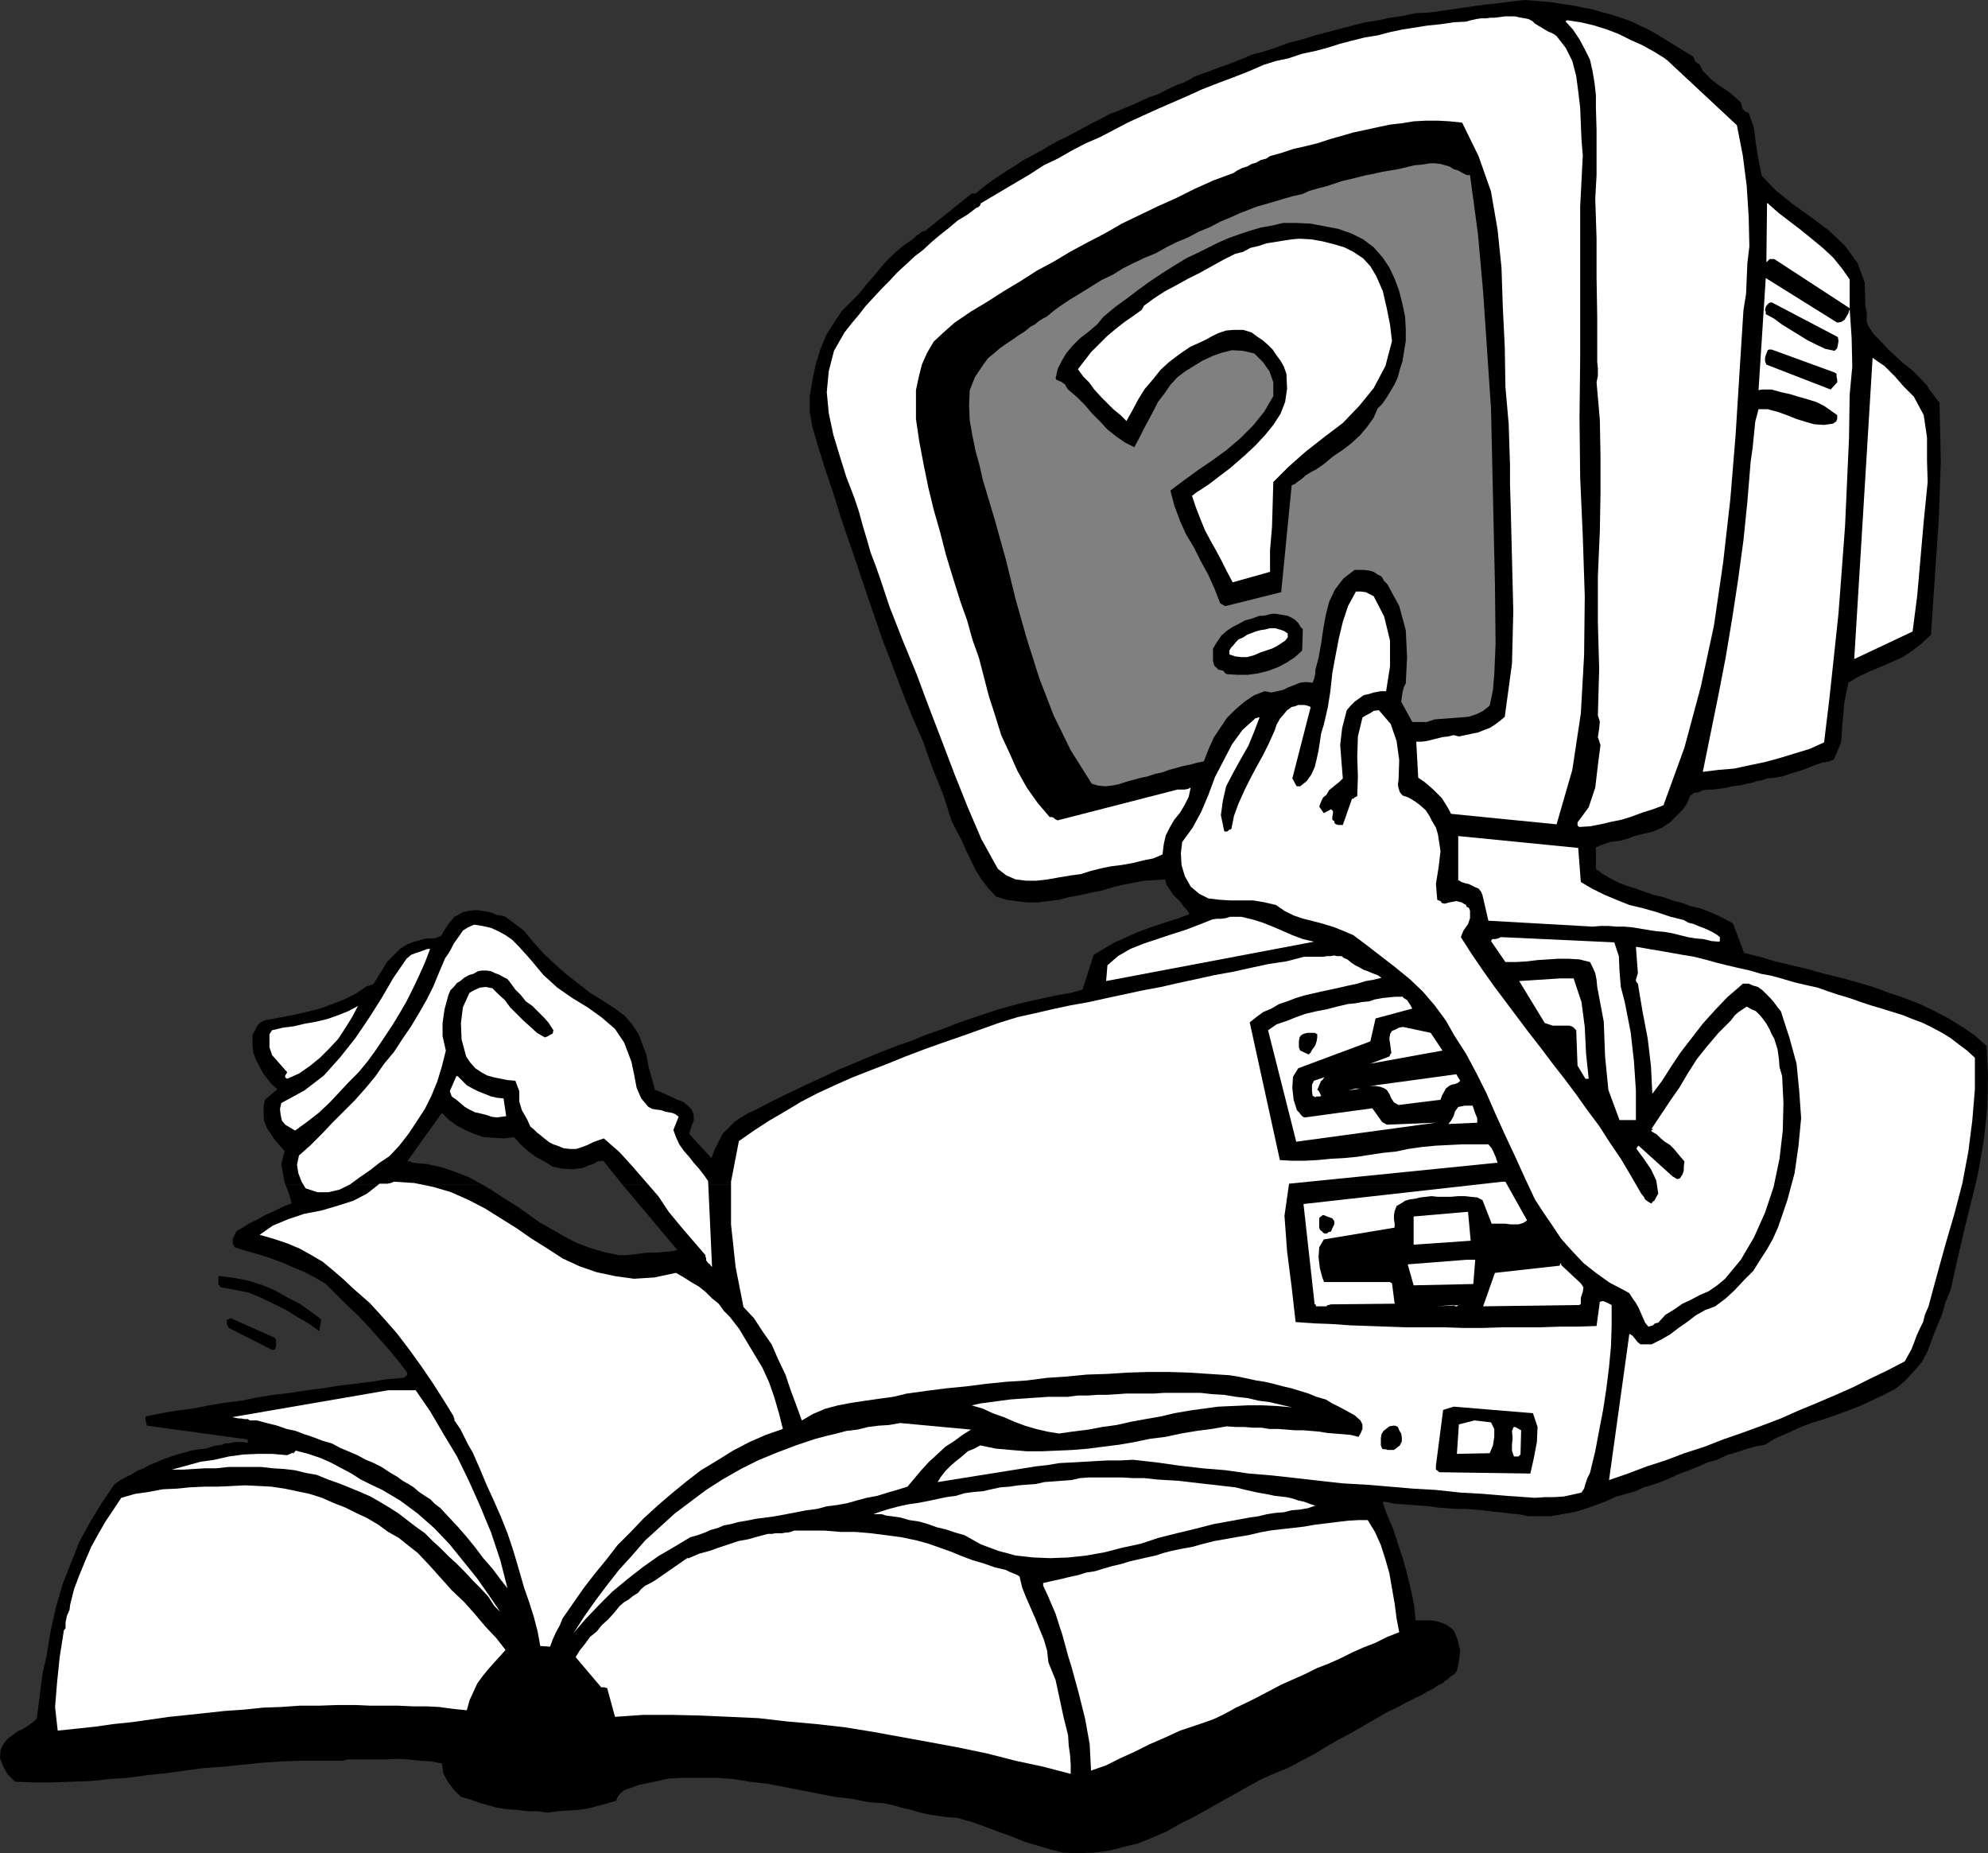 <?xml version="1.0" encoding="UTF-8" standalone="no"?>
<svg
   version="1.0"
   width="129.638mm"
   height="120.838mm"
   id="svg54"
   sodipodi:docname="Computer Student.wmf"
   xmlns:inkscape="http://www.inkscape.org/namespaces/inkscape"
   xmlns:sodipodi="http://sodipodi.sourceforge.net/DTD/sodipodi-0.dtd"
   xmlns="http://www.w3.org/2000/svg"
   xmlns:svg="http://www.w3.org/2000/svg">
  <rect width="100%" height="100%" fill="#333333" stroke="none"/>
  <sodipodi:namedview
     id="namedview54"
     pagecolor="#ffffff"
     bordercolor="#000000"
     borderopacity="0.25"
     inkscape:showpageshadow="2"
     inkscape:pageopacity="0.0"
     inkscape:pagecheckerboard="0"
     inkscape:deskcolor="#d1d1d1"
     inkscape:document-units="mm" />
  <defs
     id="defs1">
    <pattern
       id="WMFhbasepattern"
       patternUnits="userSpaceOnUse"
       width="6"
       height="6"
       x="0"
       y="0" />
  </defs>
  <path
     style="fill:#000000;fill-opacity:1;fill-rule:evenodd;stroke:none"
     d="m 70.296,291.868 -0.323,-1.293 -0.646,-3.555 0.808,-3.394 -1.293,-1.454 -1.131,-1.293 -0.97,-1.454 -0.97,-1.454 -0.646,-1.616 -0.162,-1.778 v -1.778 l 0.323,-1.778 3.07,-2.586 -1.454,-1.293 -1.131,-1.454 -0.97,-1.293 -0.97,-1.778 -0.808,-1.616 -0.646,-1.778 -0.162,-2.101 v -2.101 l 0.646,-1.131 0.485,-0.97 0.646,-0.808 1.131,-0.646 3.555,-0.646 3.394,-0.646 3.555,-0.808 3.232,-0.808 3.07,-1.131 2.909,-1.131 2.909,-1.454 2.586,-1.778 0.646,-0.162 0.323,-0.162 h 0.323 l 0.485,-0.323 0.97,-1.616 1.131,-1.778 1.131,-1.939 1.616,-1.616 1.616,-1.616 1.778,-1.131 2.262,-0.808 2.424,-0.646 h 0.97 0.97 l 0.97,-0.323 0.808,-0.323 0.485,-0.97 0.646,-0.97 0.646,-0.97 0.646,-0.808 0.808,-0.97 0.97,-0.485 1.131,-0.646 1.454,-0.323 1.131,-0.162 h 1.131 l 1.131,0.162 1.131,0.162 1.293,0.323 0.97,0.485 1.131,0.162 1.131,0.323 4.525,3.394 2.262,2.747 2.586,2.909 2.586,2.424 2.909,2.586 2.909,2.263 3.07,2.424 2.909,1.778 3.232,2.101 2.424,1.778 1.778,2.101 1.616,2.424 0.97,2.586 0.97,2.586 0.485,2.747 0.808,2.909 0.808,2.909 1.293,0.485 1.454,0.646 1.454,0.646 1.293,0.646 1.454,0.485 1.131,0.97 0.97,0.97 0.485,1.293 v 1.454 l -0.485,1.131 -0.323,1.131 -0.323,0.97 5.494,5.98 0.808,-2.101 0.97,-1.939 0.97,-1.939 1.454,-1.454 1.454,-1.454 1.616,-1.131 1.939,-1.131 1.778,-0.808 3.394,-1.778 3.232,-1.616 3.394,-1.616 3.394,-1.616 3.555,-1.616 3.394,-1.616 3.555,-1.454 3.394,-1.454 3.555,-1.454 3.717,-1.454 3.717,-1.293 3.555,-1.454 3.717,-1.293 3.717,-1.454 3.717,-1.293 3.878,-1.293 2.909,-0.97 2.909,-0.808 3.07,-0.808 2.909,-0.646 2.909,-0.646 3.07,-0.646 2.909,-0.485 2.909,-0.808 2.747,-8.565 2.424,-1.454 2.747,-1.616 2.909,-1.293 2.909,-1.293 3.07,-1.131 3.394,-1.131 3.07,-0.97 3.07,-1.131 -0.485,-0.97 -0.97,-0.97 -0.646,-0.97 -0.97,-0.97 -0.97,-0.97 -0.808,-1.293 -0.808,-1.131 -0.323,-1.293 -2.424,0.162 -2.747,0.162 -2.586,0.485 -2.586,0.485 -2.586,0.646 -2.747,0.808 -2.586,0.485 -2.747,0.646 -2.747,0.485 -2.424,0.646 -2.747,0.323 -2.424,0.323 h -2.747 l -2.586,-0.323 -2.424,-0.323 -2.586,-0.808 -1.939,-2.101 -1.616,-2.101 -1.454,-2.263 -1.131,-2.424 -1.131,-2.263 -1.131,-2.586 -1.293,-2.424 -1.293,-2.586 -2.101,-6.626 -2.586,-6.303 -2.262,-6.464 -2.747,-6.303 -2.586,-6.464 -2.424,-6.464 -2.424,-6.303 -2.262,-6.626 -1.939,-5.656 -1.939,-5.818 -1.939,-5.656 -1.939,-5.656 -1.778,-5.818 -1.939,-5.656 -1.778,-5.656 -1.616,-5.495 -0.646,-3.717 v -3.879 l 0.646,-3.879 0.808,-3.879 1.131,-3.717 1.454,-3.555 1.939,-3.071 1.939,-2.909 2.101,-2.101 2.101,-2.101 1.939,-2.424 2.262,-2.586 2.101,-2.586 2.101,-2.101 2.424,-2.101 2.586,-1.778 0.808,-0.808 0.808,-0.485 0.485,-0.485 0.808,-0.162 11.474,-9.212 h 0.162 0.485 0.162 0.162 l 1.939,-1.616 1.939,-1.454 1.939,-1.293 1.939,-1.293 2.101,-1.293 1.939,-1.293 2.101,-1.131 2.101,-1.131 1.939,-1.131 2.262,-1.293 2.101,-0.97 2.101,-1.131 2.101,-1.131 2.101,-1.131 2.262,-1.131 2.101,-1.131 2.101,-0.808 1.939,-0.808 1.939,-0.808 2.101,-0.97 1.778,-0.808 1.939,-0.646 1.939,-0.97 1.616,-0.808 1.454,-0.646 1.454,-0.485 1.293,-0.646 1.293,-0.808 1.293,-0.485 1.293,-0.485 1.454,-0.485 1.131,-0.485 3.232,-1.131 2.909,-1.131 3.07,-1.293 3.07,-0.808 2.909,-0.97 3.07,-1.131 3.232,-0.808 3.07,-0.97 3.07,-0.808 3.07,-0.808 3.07,-0.808 3.232,-0.808 3.07,-0.485 3.07,-0.646 3.232,-0.485 3.07,-0.646 3.555,-0.162 3.232,-0.485 3.555,-0.485 3.232,-0.485 3.394,-0.485 3.232,-0.323 3.555,-0.485 L 375.881,0 l 1.939,0.162 2.101,0.162 2.101,0.162 1.939,0.323 2.262,0.323 2.101,0.323 2.101,0.485 1.939,0.323 2.101,0.646 1.939,0.485 2.101,0.646 1.939,0.646 1.778,0.646 1.939,0.97 1.778,0.808 1.778,0.97 9.534,5.818 0.323,0.646 0.162,0.485 0.485,0.485 0.646,0.323 0.808,1.616 1.131,1.131 1.131,1.131 1.454,1.131 1.454,0.97 1.454,0.97 1.293,1.131 1.454,1.293 0.485,1.778 h 0.162 l 0.485,0.485 0.323,0.162 0.485,0.162 1.293,3.717 0.485,3.879 0.646,4.04 0.808,3.879 3.394,3.555 4.202,3.394 4.525,3.232 4.525,3.394 3.878,3.717 3.07,4.202 1.778,4.848 0.162,5.818 0.323,1.293 v 1.454 1.131 l 0.485,1.131 1.293,1.939 1.778,1.778 1.778,1.939 1.939,1.778 1.939,1.778 2.101,1.616 1.778,1.778 1.778,1.939 0.646,1.131 0.808,0.97 0.808,1.131 0.808,0.97 0.323,14.222 -0.485,14.383 -0.97,14.222 -0.97,14.383 -2.262,2.101 -2.262,1.778 -2.424,1.616 -2.909,1.293 -2.586,1.131 -2.747,1.131 -2.747,1.293 -2.424,1.454 -0.97,4.848 -0.485,5.172 -0.323,4.687 -1.778,4.202 -0.323,0.162 -0.485,0.162 -0.162,0.162 -1.939,0.323 -1.939,0.646 -1.939,0.808 -1.939,0.646 -2.101,0.646 -1.939,0.646 -1.778,0.323 -1.939,0.162 -1.293,0.485 -1.131,0.162 -1.454,0.485 -1.131,0.162 -1.131,0.323 -1.131,0.162 -1.454,0.162 -1.131,0.323 -1.131,0.162 -1.131,0.162 -1.293,0.162 h -1.293 l -1.131,0.162 -0.97,0.485 -1.131,0.162 -0.97,0.646 -0.808,1.939 -1.131,1.616 -1.616,1.616 -1.454,1.454 -1.939,1.293 -2.262,0.97 -2.101,0.485 -2.586,0.646 -1.131,0.485 -1.131,0.323 -1.131,0.323 -1.293,0.162 -1.293,0.162 -1.293,0.485 -0.97,0.323 -1.131,0.485 v 5.333 l 1.778,1.293 1.939,1.131 1.939,0.97 2.101,0.808 2.101,0.646 2.262,0.808 2.262,0.808 2.262,0.485 2.262,0.808 2.424,0.646 2.101,0.808 2.262,0.485 2.101,0.808 2.262,0.97 1.939,0.97 1.778,0.97 2.747,7.272 3.878,0.97 3.878,1.131 4.04,0.97 4.04,0.97 4.04,1.131 4.04,0.97 4.04,1.131 3.878,1.131 3.878,1.454 3.878,1.293 3.717,1.454 3.717,1.778 3.394,1.778 3.394,2.101 3.07,2.101 2.909,2.586 0.323,7.596 -0.162,7.434 -0.808,7.757 -1.293,7.596 -0.808,3.717 H 153.358 l -4.686,-5.818 -1.293,0.162 -1.131,0.646 -1.131,0.323 -1.454,0.646 -2.586,0.323 -2.586,-0.162 -2.262,-0.485 -2.101,-1.293 -2.101,-1.131 -1.939,-1.454 -1.778,-1.616 -1.616,-1.778 -2.424,0.323 -2.586,-0.162 -2.586,-0.162 -2.262,-0.808 -2.262,-0.97 -2.101,-1.131 -1.778,-1.293 -1.778,-1.778 -8.565,11.959 h 0.323 v 0 h 0.485 l 0.485,0.323 3.555,0.323 3.717,0.808 3.232,1.131 3.394,1.293 2.909,1.616 0.323,0.162 H 70.296 Z"
     id="path1" />
  <path
     style="fill:#000000;fill-opacity:1;fill-rule:evenodd;stroke:none"
     d="m 70.296,291.868 0.808,1.939 0.808,2.747 -1.778,0.646 -1.616,0.808 -1.778,0.808 -1.778,0.808 -1.616,0.97 -1.778,0.808 -1.454,0.97 -1.778,0.97 -0.485,0.97 -0.485,0.97 v 1.131 l 0.485,0.97 3.07,0.97 2.909,0.808 3.07,0.97 2.909,1.131 2.586,1.131 2.747,1.131 2.747,1.454 2.424,1.454 2.586,2.586 2.586,2.586 2.747,2.586 2.747,2.909 2.424,2.747 2.586,2.909 2.262,2.747 2.101,2.747 v 0.485 l -0.323,0.485 h -0.162 l -0.323,0.323 -4.04,0.323 -3.878,0.646 -4.04,0.485 -4.04,0.485 -4.04,0.646 -3.878,0.485 -4.04,0.646 -4.202,0.485 -4.04,0.646 -3.878,0.808 -4.04,0.485 -3.878,0.646 -4.04,0.808 -3.878,0.485 -3.878,0.646 -3.878,0.808 v 0.485 0.485 l 0.162,0.646 0.162,0.646 24.725,3.394 0.162,0.323 v 0.162 0.323 h -0.323 l -0.808,-0.162 h -0.646 -0.808 -0.646 l -0.808,0.162 -0.646,0.162 h -0.97 l -0.646,0.323 -2.101,0.323 -1.939,0.646 -1.616,0.162 -2.101,0.323 -1.616,0.485 -1.778,0.485 -1.939,0.646 -1.778,0.646 -1.454,0.646 -1.616,0.646 -1.454,0.808 -1.616,0.646 -1.293,0.808 -1.616,0.808 -1.454,0.808 -1.293,0.97 -3.07,4.525 -2.747,4.525 -2.747,5.01 -2.101,5.333 -2.101,5.333 -1.616,5.656 -1.293,5.818 -0.97,5.98 -0.97,4.202 -0.485,3.717 -0.485,3.879 -0.485,3.717 -1.131,0.97 -1.131,0.808 -1.293,0.808 -1.131,0.485 -1.293,0.97 -1.131,0.808 -0.97,1.131 -0.808,1.616 L 0,433.276 l 0.808,2.101 1.131,1.939 1.778,1.778 4.686,0.162 h 4.525 l 4.525,-0.162 4.686,-0.162 4.686,-0.485 4.686,-0.323 4.686,-0.646 4.686,-0.485 4.686,-0.646 4.848,-0.646 4.686,-0.323 4.848,-0.485 4.525,-0.485 4.848,-0.323 4.686,-0.162 h 4.848 0.97 0.97 0.808 0.97 0.97 0.97 l 1.131,-0.323 h 0.97 2.909 2.747 2.909 l 2.909,-0.162 2.586,0.162 2.909,0.323 2.586,0.162 2.747,0.485 0.323,2.424 1.131,2.101 1.454,1.939 1.778,1.778 2.262,0.646 2.262,0.808 2.262,0.646 2.424,0.646 2.262,0.323 2.586,0.162 2.424,0.323 h 2.424 l 2.586,0.323 2.262,-0.323 2.586,-0.162 2.424,-0.162 2.424,-0.323 2.424,-0.646 2.424,-0.646 2.262,-0.646 0.162,-0.646 0.485,-0.808 0.485,-0.485 0.808,-0.646 3.555,-1.293 3.878,-0.808 3.555,-0.808 3.878,-0.162 h 3.878 4.202 l 4.04,0.323 4.04,0.646 4.202,0.485 4.202,0.808 4.202,0.808 4.04,0.808 4.202,0.808 4.202,0.485 4.04,0.808 4.04,0.323 2.262,0.485 2.101,0.646 2.262,0.485 2.101,0.646 2.262,0.485 2.101,0.323 2.424,0.323 2.262,0.162 3.555,0.97 3.232,1.131 3.394,1.293 3.232,1.131 3.07,1.293 3.232,0.97 3.232,0.97 3.232,0.808 3.878,0.162 3.878,-0.162 3.717,-0.485 3.717,-0.97 3.394,-0.808 3.555,-1.454 3.394,-1.454 3.394,-1.939 3.232,-1.616 3.232,-1.778 3.394,-1.939 3.232,-1.778 3.394,-1.939 3.232,-1.778 3.232,-1.454 3.555,-1.454 3.07,-1.616 3.394,-1.778 2.909,-1.778 3.07,-1.778 3.07,-1.616 3.07,-1.778 3.07,-1.778 3.07,-1.778 1.454,-0.646 1.293,-0.646 1.454,-0.808 1.293,-0.646 1.293,-0.646 1.454,-0.646 1.293,-0.808 1.616,-0.808 0.646,-0.485 0.808,-0.485 0.808,-0.323 0.646,-0.646 0.808,-0.485 0.646,-0.646 0.808,-0.485 0.646,-0.808 0.485,-2.263 0.323,-2.747 -0.646,-2.747 -0.97,-2.263 -0.97,-0.808 -0.97,-0.646 -1.293,-0.485 -1.131,-0.323 -1.293,-0.162 h -1.131 -1.454 -1.131 l -0.323,-3.555 -0.808,-3.879 -0.97,-4.04 -0.97,-3.555 -1.293,-3.879 -1.131,-3.555 -1.454,-3.394 -1.131,-3.071 0.162,-0.323 h 0.162 0.323 l 2.262,0.485 2.101,0.162 2.424,0.162 2.101,0.162 2.101,0.162 2.101,0.323 2.424,0.162 2.101,0.162 h 2.101 l 2.262,0.162 2.101,0.162 2.262,0.323 2.101,0.162 2.262,0.323 2.101,0.162 2.424,0.485 h 2.747 2.909 l 2.586,-0.485 2.909,-0.485 2.747,-0.808 2.747,-0.97 2.586,-0.97 2.424,-1.131 2.424,-0.646 2.262,-0.646 2.101,-0.97 2.262,-0.646 2.262,-0.808 2.262,-0.97 2.101,-0.97 2.262,-0.808 2.424,-0.97 2.101,-0.97 2.424,-0.646 2.262,-1.131 2.262,-0.646 2.424,-0.808 2.262,-0.646 2.586,-0.485 2.586,-1.616 2.747,-1.131 3.07,-1.454 2.909,-1.131 3.232,-0.97 3.232,-1.131 3.07,-1.131 2.909,-1.131 3.07,-1.454 2.747,-1.293 2.747,-1.454 2.262,-1.939 2.101,-2.263 1.939,-2.263 1.454,-2.747 1.131,-3.071 1.131,-2.909 1.293,-3.071 0.808,-2.909 1.293,-3.071 1.616,-7.272 1.778,-7.596 1.778,-7.272 0.97,-3.879 H 153.358 l 13.574,16.161 -1.454,0.323 -1.778,0.162 -1.939,0.162 h -1.616 l -2.101,0.162 -1.778,0.323 -1.939,0.162 h -1.778 l -3.717,-0.808 -3.394,-0.97 -3.394,-1.293 -3.07,-1.616 -3.07,-1.778 -2.909,-1.616 -2.909,-2.101 -2.747,-1.939 -2.909,-1.778 -2.909,-1.939 -2.747,-1.616 H 70.296 Z"
     id="path2" />
  <path
     style="fill:#ffffff;fill-opacity:1;fill-rule:evenodd;stroke:none"
     d="m 370.872,4.04 h 0.646 1.131 0.808 l 0.646,0.162 0.808,0.162 0.97,0.162 0.808,0.162 0.97,0.485 0.646,0.646 0.808,0.485 0.808,0.485 0.808,0.485 0.808,0.485 0.808,0.323 0.646,0.323 0.646,0.485 2.262,2.909 1.616,3.232 0.97,3.717 0.485,3.717 0.485,4.04 0.162,4.04 0.162,3.879 0.323,3.879 -0.646,12.606 V 63.189 75.957 88.401 l -0.162,14.545 0.162,14.707 0.646,14.545 0.485,14.707 -0.162,14.545 -0.808,14.383 -2.101,13.898 -3.878,13.414 -26.018,-2.586 -0.646,-1.293 -0.808,-1.293 -0.808,-1.293 -1.131,-1.131 -0.97,-0.97 -1.293,-1.131 -0.97,-0.808 -1.454,-0.97 -0.485,-8.889 h 1.293 l 1.293,-0.162 1.293,-0.323 1.293,-0.323 1.293,-0.323 1.454,-0.162 1.293,-0.323 1.293,0.323 1.616,-0.323 1.454,-0.323 1.616,-0.323 1.616,-0.646 1.293,-0.485 1.293,-0.808 1.293,-0.97 1.131,-0.97 1.778,-13.09 0.323,-12.929 -0.323,-12.929 -0.323,-13.09 -0.162,-5.172 v -4.687 l -0.162,-5.01 -0.162,-5.172 -0.808,-9.212 -0.162,-9.858 -0.485,-9.858 -0.323,-9.697 -0.97,-9.373 -1.616,-9.373 -3.07,-8.727 -4.04,-8.242 -3.07,-0.323 -2.909,-0.162 h -2.909 l -3.07,0.162 -2.909,0.485 -2.909,0.323 -3.07,0.646 -2.909,0.646 -3.07,0.646 -2.747,0.808 -2.909,0.808 -2.909,0.97 -3.232,0.808 -2.909,0.646 -2.909,0.97 -2.909,0.808 -0.97,0.646 -1.293,0.323 -1.131,0.646 -1.131,0.323 -1.131,0.646 -1.131,0.323 -1.293,0.646 -0.97,0.646 -4.848,1.778 -4.686,2.101 -4.525,2.263 -4.686,2.101 -4.363,2.101 -4.363,2.101 -4.202,2.424 -4.363,2.263 -4.202,2.263 -4.04,2.424 -4.202,2.263 -4.04,2.586 -4.04,2.424 -4.04,2.586 -4.04,2.424 -4.04,2.747 -2.747,2.424 -2.424,2.263 -1.616,2.747 -1.293,2.909 -0.808,3.232 -0.646,3.071 v 3.555 3.555 l 0.808,5.495 1.131,5.98 1.131,5.495 1.293,5.333 1.616,5.656 1.454,5.656 1.778,5.818 1.778,5.656 1.616,4.525 1.293,4.687 1.616,4.525 1.131,4.363 1.293,5.01 1.616,5.01 1.454,4.687 2.101,4.525 1.939,4.363 2.262,4.04 2.747,3.879 2.909,3.394 h 0.485 l 0.485,0.162 0.323,0.323 0.646,0.323 29.573,-7.596 h 0.808 0.97 l 0.808,-0.162 0.646,-0.323 -0.485,2.263 -0.97,1.939 -1.131,1.939 -1.454,1.778 -1.131,1.939 -0.97,1.939 -0.485,2.101 -0.323,2.586 -2.262,0.97 -2.424,0.485 -2.586,0.646 -2.747,0.485 -2.586,0.323 -2.424,0.485 -2.586,0.646 -2.586,0.808 -2.424,0.323 -2.909,0.485 -2.747,0.485 -2.747,0.323 h -2.586 l -2.586,-0.323 -2.262,-0.97 -2.101,-1.616 -4.04,-7.272 -3.394,-7.919 -3.232,-8.081 -3.07,-8.08 -3.232,-8.404 -3.07,-8.242 -3.394,-8.242 -3.232,-8.242 -1.131,-3.394 -1.131,-3.394 -1.131,-3.232 -1.293,-3.394 -0.97,-3.394 -0.97,-3.232 -0.97,-3.555 -1.131,-3.394 -1.939,-5.01 -1.616,-5.172 -1.616,-5.333 -1.131,-5.333 -0.485,-5.172 0.485,-5.172 1.293,-5.01 2.586,-4.525 1.778,-2.263 1.778,-2.101 1.616,-2.101 1.939,-2.101 1.939,-2.101 1.939,-1.939 1.939,-2.101 2.101,-1.939 2.262,-2.101 2.101,-1.616 2.101,-1.939 2.101,-1.778 2.262,-1.778 2.101,-1.778 2.424,-1.454 2.101,-1.616 0.485,-0.162 0.162,-0.162 0.323,-0.323 0.162,-0.485 12.282,-7.272 3.232,-2.101 3.394,-1.616 3.394,-1.939 3.394,-1.778 3.717,-1.616 3.394,-1.778 3.394,-1.778 3.878,-1.778 3.555,-1.616 3.717,-1.616 3.717,-1.616 3.555,-1.616 3.717,-1.454 3.878,-1.454 3.717,-1.454 3.717,-1.616 3.07,-0.97 3.07,-0.646 3.394,-1.131 3.07,-0.646 3.07,-0.808 3.07,-0.97 3.07,-0.808 3.232,-0.808 3.07,-0.485 3.07,-0.808 3.07,-0.646 3.07,-0.485 3.07,-0.485 3.232,-0.323 3.232,-0.485 3.07,-0.162 1.131,-0.323 1.454,-0.323 1.131,-0.162 h 1.131 l 1.293,-0.162 h 0.97 l 1.293,-0.162 z"
     id="path3" />
  <path
     style="fill:#ffffff;fill-opacity:1;fill-rule:evenodd;stroke:none"
     d="m 386.385,5.01 3.232,0.485 3.394,0.808 3.07,0.97 2.909,1.131 2.909,1.454 2.909,1.293 2.909,1.616 2.586,1.616 0.162,0.162 0.485,0.323 0.162,0.162 0.162,0.162 16.806,15.676 1.454,7.434 0.97,7.596 0.485,7.596 0.162,7.272 -0.485,4.04 -0.162,3.717 -0.162,3.879 -0.646,4.04 -0.97,15.353 -0.97,15.515 -1.293,15.676 -1.778,15.676 -2.262,15.515 -3.232,15.03 -4.04,15.03 -5.171,14.222 -2.586,0.97 -2.586,0.808 -2.586,0.97 -2.586,0.808 -2.424,0.485 -2.747,0.646 -2.586,0.485 -2.586,0.162 -0.323,-0.162 -0.162,-0.323 v -0.162 -0.485 l 2.747,-3.717 1.616,-4.848 0.646,-5.495 0.646,-5.01 -0.646,-1.939 0.323,-2.101 0.162,-1.778 -0.485,-1.454 0.323,-11.474 -0.323,-11.313 v -11.474 l 0.485,-11.151 0.162,-9.373 v -9.05 l -0.162,-9.05 -0.808,-9.212 0.323,-1.616 v -1.778 l -0.162,-1.616 v -1.454 -9.697 l -0.162,-9.697 v -9.697 l -0.323,-9.697 0.323,-5.818 v -5.818 -5.333 l -0.162,-5.495 v -3.071 l -0.323,-2.909 -0.485,-2.909 -0.646,-2.909 -1.293,-2.586 -1.293,-2.424 -1.616,-2.424 -1.778,-1.939 v -0.162 l 0.323,-0.162 h 0.162 z"
     id="path4" />
  <path
     style="fill:#000000;fill-opacity:1;fill-rule:evenodd;stroke:none"
     d="m 351.48,33.776 5.818,0.323 0.97,0.646 0.97,0.808 0.646,1.131 0.485,1.293 -3.07,-0.97 -3.07,-0.485 h -3.07 l -3.07,0.485 -3.394,0.323 -3.07,0.808 -3.394,0.646 -3.232,0.646 -3.878,0.97 -3.878,0.97 -3.717,1.293 -3.878,0.97 -3.878,1.293 -3.555,1.131 -4.04,1.293 -3.717,1.293 -2.909,0.97 -2.909,1.454 -2.909,1.454 -2.909,1.131 -2.909,1.293 -2.747,1.454 -2.909,1.293 -2.747,1.293 -2.747,1.616 -2.909,1.454 -2.586,1.131 -2.747,1.616 -2.747,1.293 -2.424,1.616 -2.747,1.293 -2.747,1.616 -1.454,1.131 -1.293,1.131 -1.293,1.293 -1.454,0.97 -1.454,0.97 -1.454,0.646 -1.131,1.293 -1.293,0.97 -2.586,1.131 -2.262,1.616 -1.939,1.454 -1.939,1.778 -1.778,1.939 -1.293,2.101 -1.454,2.101 -0.97,2.586 -0.485,4.848 0.162,4.848 0.485,4.525 0.808,4.848 1.293,4.848 1.293,4.525 1.293,4.687 1.131,4.363 1.454,4.04 0.97,4.202 1.131,4.04 0.97,4.202 0.97,4.04 0.97,4.363 1.131,3.879 1.293,4.04 1.616,4.04 1.616,4.202 1.454,4.202 1.616,4.202 1.778,3.879 1.939,3.879 1.939,3.717 2.262,3.394 -0.485,0.485 -0.485,0.323 h -0.808 l -0.646,-0.162 -4.686,-6.141 -3.878,-7.272 -3.232,-7.596 -2.586,-7.919 -2.586,-8.242 -2.101,-8.404 -2.262,-8.081 -2.586,-7.919 -1.454,-6.141 -1.778,-6.464 -1.778,-6.626 -1.454,-6.303 -0.646,-6.464 0.162,-6.303 1.293,-5.495 3.394,-5.495 1.131,-1.131 1.293,-1.131 1.293,-0.808 1.454,-0.97 1.293,-0.808 1.454,-0.808 1.131,-0.808 0.97,-0.97 1.293,-0.808 1.454,-0.808 1.454,-0.808 1.454,-0.97 1.293,-0.808 1.293,-0.808 1.454,-0.97 1.454,-0.646 1.939,-1.293 1.939,-1.293 2.101,-1.293 1.939,-1.293 1.778,-1.131 2.101,-1.131 2.101,-0.97 2.101,-0.808 3.394,-1.939 3.717,-1.939 3.555,-1.616 3.717,-1.778 3.555,-1.778 3.717,-1.778 3.717,-1.616 3.878,-1.616 3.555,-1.778 3.878,-1.616 3.878,-1.293 4.04,-1.616 4.04,-1.293 4.04,-1.131 4.04,-1.131 4.04,-1.131 1.454,-0.323 h 1.293 l 1.454,-0.162 1.131,-0.162 1.454,-0.323 1.131,-0.323 1.454,-0.323 1.131,-0.162 z"
     id="path5" />
  <path
     style="fill:#808080;fill-opacity:1;fill-rule:evenodd;stroke:none"
     d="m 352.449,40.241 h 1.131 l 1.454,0.162 1.131,0.323 1.131,0.323 0.97,0.646 1.131,0.323 1.131,0.646 0.97,0.485 h 0.323 0.162 0.162 0.162 l 1.939,14.383 1.293,14.383 0.97,14.383 0.97,14.383 0.323,14.545 0.323,14.383 0.323,14.383 0.162,14.545 -0.162,3.879 -0.162,3.717 -0.323,3.879 -0.808,3.879 -1.616,1.293 -1.616,0.808 -1.939,0.646 -1.939,0.162 -2.262,0.162 -2.101,0.162 -2.101,0.162 -1.939,0.646 h -0.97 -0.97 -0.97 -0.646 l -2.747,-5.01 0.162,-1.131 0.162,-1.131 0.323,-1.293 0.485,-0.97 0.323,-6.464 -0.323,-6.626 -1.616,-5.98 -2.909,-5.333 -0.808,-0.808 -0.646,-1.131 -0.97,-0.485 -0.97,-0.646 -1.131,-0.323 -1.293,-0.162 h -1.131 -1.131 l -2.747,2.101 -2.101,2.747 -1.454,3.071 -0.808,3.232 -0.646,3.555 -0.485,3.394 -0.646,3.555 -0.808,3.071 v 0.808 l -0.162,0.808 -0.162,0.646 -0.323,0.808 -1.778,-0.162 -1.293,0.162 -1.616,0.646 -1.293,0.485 -1.293,0.646 -1.454,0.323 -1.454,0.323 -1.616,-0.323 -2.586,0.97 -2.424,1.616 -2.262,1.939 -2.101,2.101 -1.616,2.424 -1.616,2.424 -1.293,2.909 -1.131,2.909 -1.616,0.323 -1.778,0.485 -1.616,0.323 -1.778,0.485 -1.778,0.485 -1.778,0.646 -1.616,0.323 -1.939,0.646 -1.616,0.323 -1.778,0.485 -1.778,0.485 -1.939,0.646 -1.778,0.323 -1.454,0.162 -1.778,-0.162 -1.616,-0.485 -5.171,-8.242 -4.202,-8.565 -3.555,-9.212 -3.07,-9.697 -2.747,-9.697 -2.424,-9.858 -2.747,-9.858 -2.909,-9.697 -0.808,-3.555 -0.97,-3.555 -0.808,-3.879 -0.646,-3.717 -0.162,-3.717 0.162,-3.717 1.293,-3.232 1.939,-2.909 1.293,-1.778 1.616,-1.293 1.293,-1.131 1.616,-1.131 1.454,-0.97 1.616,-1.131 1.293,-0.808 1.616,-1.293 0.97,-0.485 0.97,-0.808 0.97,-0.646 0.97,-0.485 0.808,-0.646 0.97,-0.808 0.646,-0.485 1.131,-0.808 2.424,-1.616 2.424,-1.454 2.586,-1.616 2.586,-1.616 2.747,-1.293 2.586,-1.616 2.586,-1.293 2.747,-1.293 2.747,-1.131 2.586,-1.454 2.586,-1.293 2.747,-1.131 2.747,-1.454 2.747,-1.131 2.424,-1.293 2.747,-1.131 2.101,-0.97 2.101,-0.808 2.101,-0.808 2.262,-0.646 2.262,-0.646 2.101,-0.646 2.262,-0.646 2.262,-0.485 1.778,-0.808 2.262,-0.646 1.939,-0.485 1.939,-0.646 1.939,-0.646 2.101,-0.485 1.939,-0.485 1.939,-0.485 1.778,-0.323 2.101,-0.485 1.939,-0.323 1.939,-0.323 2.101,-0.485 1.939,-0.485 1.939,-0.162 1.939,-0.323 z"
     id="path6" />
  <path
     style="fill:#ffffff;fill-opacity:1;fill-rule:evenodd;stroke:none"
     d="m 435.835,50.261 2.586,2.263 2.747,2.101 2.747,2.101 2.586,2.101 2.747,2.263 2.586,2.424 2.101,2.586 1.939,2.747 v 7.272 l 0.485,7.111 0.162,7.111 -0.646,6.949 -0.162,10.666 -0.485,10.828 -0.485,10.828 -0.808,10.828 -0.808,10.666 -1.131,10.666 -1.131,10.505 -1.293,10.666 -3.555,1.616 -3.717,1.131 -3.717,1.131 -3.555,0.97 -3.878,0.808 -3.717,0.808 -3.878,0.323 -3.878,0.485 1.939,-9.535 1.939,-9.535 1.778,-9.212 1.616,-9.697 1.454,-9.535 1.293,-9.535 0.97,-9.535 0.808,-9.858 0.485,-3.394 0.323,-3.232 0.323,-3.232 0.808,-3.071 h 2.262 l 2.424,0.646 2.262,0.808 2.424,0.97 2.101,0.646 2.262,0.646 2.424,0.162 2.262,-0.323 0.162,-0.162 0.485,-0.323 0.162,-0.162 v -0.162 l 0.162,-0.323 v -0.485 -0.485 l -1.616,-1.131 -1.616,-1.131 -1.939,-0.97 -2.101,-0.646 -2.262,-0.646 -2.101,-0.646 -2.262,-0.485 -2.262,-0.646 h -0.646 -0.808 -0.97 l -0.808,0.162 1.778,-27.635 17.614,10.989 0.97,-0.162 0.808,-0.485 0.485,-0.808 0.485,-0.808 0.162,-0.646 0.162,-0.323 V 76.118 75.957 L 437.289,63.836 h -0.646 -0.485 l -0.485,0.485 -0.323,0.323 0.162,-14.545 h 0.162 l 0.323,0.162 v 0 z"
     id="path7" />
  <path
     style="fill:#000000;fill-opacity:1;fill-rule:evenodd;stroke:none"
     d="m 316.251,54.947 h 3.232 l 3.555,0.162 3.394,0.646 3.394,0.646 3.232,1.131 2.909,1.454 2.586,1.939 2.262,2.586 1.616,2.424 1.293,2.747 1.131,3.071 0.808,3.232 0.646,3.071 0.162,3.071 v 2.909 l -0.485,2.909 -0.323,2.101 -0.646,1.939 -0.485,1.939 -0.808,1.778 -0.97,1.616 -0.97,1.616 -1.131,1.616 -1.131,1.131 -0.97,2.263 -1.616,2.263 -1.778,2.101 -2.101,1.939 -2.101,1.616 -2.424,1.616 -2.101,1.778 -2.101,1.454 -0.97,0.485 -0.808,0.485 -0.808,0.485 -0.485,0.485 -0.808,0.646 -0.485,0.323 -0.808,0.646 -0.808,0.323 -2.586,26.342 -13.574,3.394 h -0.323 l -0.323,-0.162 -0.485,-0.323 -0.323,-0.162 -1.454,-3.717 -1.454,-3.232 -1.778,-3.232 -1.778,-3.555 -1.939,-3.232 -1.454,-3.232 -1.454,-3.879 -0.97,-3.717 3.232,-2.424 3.555,-2.586 3.555,-2.424 3.555,-2.586 3.394,-2.909 3.07,-3.071 2.747,-3.394 2.262,-3.879 v -3.394 l -0.97,-2.747 -1.616,-2.263 -2.101,-2.101 -2.747,-0.646 -2.747,-0.162 -2.586,0.646 -2.262,0.808 -2.424,1.131 -2.101,1.293 -2.101,1.293 -1.939,1.454 -1.778,1.939 -1.454,2.101 -1.616,2.101 -1.131,2.263 -1.131,2.101 -1.131,2.101 -1.131,2.263 -1.293,2.424 -2.262,-1.131 -2.101,-1.454 -2.262,-1.778 -1.778,-1.939 -2.101,-2.101 -1.616,-1.939 -1.939,-1.939 -2.262,-1.939 -0.323,-0.485 -0.162,-0.162 -0.162,-0.485 -0.162,-0.162 -0.485,-0.323 -0.162,-0.162 -0.323,-0.162 -0.485,-0.162 -0.162,-0.162 h -0.162 l -0.323,-0.162 -0.162,-0.323 0.485,-2.263 0.97,-1.939 1.131,-1.939 1.616,-1.939 1.778,-1.778 2.101,-1.616 2.101,-1.778 1.616,-1.939 2.909,-2.424 2.909,-2.101 2.747,-2.101 2.909,-2.101 2.909,-1.939 3.07,-1.939 2.909,-1.778 3.394,-1.616 2.262,-1.131 2.262,-1.131 2.586,-1.131 2.747,-0.97 2.424,-0.808 2.747,-0.808 2.747,-0.485 2.747,-0.646 z"
     id="path8" />
  <path
     style="fill:#ffffff;fill-opacity:1;fill-rule:evenodd;stroke:none"
     d="m 320.291,58.826 2.909,0.162 2.747,0.485 2.586,0.646 2.747,0.808 2.262,1.131 2.424,1.616 1.778,1.939 1.454,2.424 1.616,3.717 0.97,4.202 0.808,4.04 0.485,4.04 -1.616,6.141 -2.909,5.495 -3.555,4.363 -4.04,4.202 -4.686,3.555 -4.525,3.555 -4.202,3.717 -3.717,3.717 -0.162,5.656 -0.162,5.495 -0.485,5.656 v 5.333 l -9.211,2.586 -1.454,-2.747 -1.293,-2.586 -1.293,-2.424 -1.454,-2.586 -1.293,-2.424 -1.131,-2.747 -1.131,-2.909 -0.97,-2.909 1.293,-0.97 1.293,-0.808 1.454,-0.97 1.293,-0.97 1.454,-1.131 1.293,-0.97 1.293,-0.97 1.293,-1.131 2.424,-2.101 2.586,-2.424 2.262,-2.424 2.101,-2.586 1.778,-2.747 1.131,-2.909 0.485,-3.232 -0.162,-3.717 -0.646,-1.778 -0.808,-1.454 -0.97,-1.293 -0.97,-1.454 -1.131,-1.131 -1.293,-1.131 -1.454,-0.97 -1.293,-0.97 -2.101,-0.646 h -2.262 l -1.939,0.162 -1.939,0.646 -1.616,0.808 -1.778,0.97 -1.778,0.808 -1.778,0.808 -2.586,1.778 -2.586,1.939 -2.101,1.939 -1.939,2.424 -1.939,2.263 -1.616,2.586 -1.454,2.747 -1.454,2.586 -1.454,-1.454 -1.778,-1.454 -1.616,-1.616 -1.454,-1.454 -1.616,-1.778 -1.293,-1.778 -1.454,-1.454 -1.293,-1.778 1.616,-2.101 1.616,-2.101 1.939,-1.939 1.939,-1.939 2.101,-1.778 2.262,-1.778 2.101,-1.454 2.262,-1.616 V 76.118 l 0.323,-0.485 v -0.162 l 0.162,-0.162 2.424,-1.778 2.747,-1.778 2.747,-1.454 2.909,-1.616 2.909,-1.454 2.909,-1.616 2.909,-1.616 2.909,-1.454 1.939,-0.485 1.778,-0.97 2.101,-0.485 1.939,-0.646 2.101,-0.323 1.939,-0.323 2.101,-0.323 1.939,-0.162 z"
     id="path9" />
  <path
     style="fill:#000000;fill-opacity:1;fill-rule:evenodd;stroke:none"
     d="m 436.643,74.502 16.322,8.565 0.162,0.97 -0.162,0.97 -0.162,0.808 -0.646,0.646 -2.262,-0.485 -2.101,-0.97 -2.262,-1.131 -2.101,-1.293 -2.101,-1.293 -2.101,-1.293 -1.939,-1.454 -2.101,-1.131 v -0.162 -0.485 l -0.162,-0.162 v -0.323 l 0.162,-0.646 0.323,-0.485 0.485,-0.485 0.646,-0.162 z"
     id="path10" />
  <path
     style="fill:#000000;fill-opacity:1;fill-rule:evenodd;stroke:none"
     d="m 436.643,86.138 15.514,5.656 0.485,0.323 v 0.646 l 0.162,0.808 v 0.646 l -1.616,1.778 -15.837,-6.141 -0.323,-0.808 v -0.97 l 0.323,-0.97 0.323,-0.808 0.323,-0.162 h 0.323 0.323 v 0 z"
     id="path11" />
  <path
     style="fill:#ffffff;fill-opacity:1;fill-rule:evenodd;stroke:none"
     d="m 461.852,88.401 1.131,0.808 1.454,0.97 1.131,1.131 1.454,1.454 1.131,1.293 1.131,1.293 1.293,1.293 1.131,1.131 2.424,4.525 0.808,5.495 v 5.656 l 0.162,5.333 -0.97,9.697 -0.808,9.212 -0.808,9.212 -1.131,8.727 -14.382,6.788 4.525,-74.179 h 0.162 l 0.162,0.162 z"
     id="path12" />
  <path
     style="fill:#ffffff;fill-opacity:1;fill-rule:evenodd;stroke:none"
     d="m 334.512,145.772 h 0.808 l 1.293,0.162 0.97,0.485 0.97,0.485 2.586,5.01 1.454,5.98 v 6.303 l -0.97,6.141 h -1.293 l -1.778,0.323 -0.97,0.323 -1.454,0.323 -1.131,0.808 -1.131,0.808 -0.97,0.97 -0.97,1.131 -1.131,4.363 -0.485,4.202 0.323,4.202 0.323,4.04 -0.808,0.808 -0.808,0.646 -0.97,0.808 -0.808,0.646 -0.646,1.131 -0.808,0.646 -0.485,0.97 -0.485,1.293 1.131,1.616 1.778,-0.97 0.485,0.485 v 0.485 l -0.162,0.808 v 0.808 l 0.162,0.162 0.323,0.162 v 0.323 l 0.162,0.323 0.323,0.162 0.485,0.162 h 0.485 0.646 l 2.262,-6.464 h 0.323 l 0.323,-0.323 0.323,-0.162 0.323,-0.162 0.162,-4.848 -0.162,-4.848 0.162,-5.01 1.131,-4.687 0.808,-0.485 0.97,-0.485 0.97,-0.646 1.293,-0.162 2.909,3.394 1.454,4.202 0.646,4.687 -0.162,4.848 -0.162,1.131 0.162,0.97 0.323,0.97 0.646,0.808 1.454,0.485 1.616,0.97 1.293,0.97 1.293,1.131 0.97,1.454 0.646,1.293 0.97,1.616 0.485,1.616 0.646,4.202 -0.485,4.04 -0.646,4.04 0.323,3.879 0.323,0.162 0.485,0.162 0.323,0.485 0.646,0.162 1.293,-0.323 1.616,-0.323 1.293,0.323 1.131,0.646 0.162,0.485 0.485,0.162 0.162,0.323 0.162,0.485 v 1.778 l -0.485,1.454 -1.131,1.616 -0.646,1.616 2.586,4.04 2.747,4.04 2.747,3.879 2.909,3.879 2.909,3.879 2.909,3.879 2.909,3.717 2.909,3.879 2.909,3.717 2.909,3.879 2.747,3.879 2.909,3.879 2.586,4.04 2.747,4.04 2.586,4.363 2.424,4.202 0.646,0.808 0.323,0.646 0.646,0.485 0.808,0.485 h 0.162 l 0.162,-0.323 0.162,-0.162 0.323,-0.162 0.97,-1.778 -0.485,-3.232 -1.293,-2.747 -1.778,-2.586 -1.778,-2.424 V 282.979 l 0.323,-0.485 0.162,-0.162 8.403,7.596 0.323,0.162 0.485,0.323 0.323,0.162 0.646,-0.162 0.646,-0.97 0.323,-0.97 v -0.97 l 0.162,-1.293 -0.97,-1.131 -0.808,-0.97 -0.808,-0.97 -0.97,-0.97 -1.293,-0.808 -0.97,-0.808 -0.97,-0.97 -1.131,-0.646 -0.323,-0.323 0.323,-0.162 0.162,-0.162 -0.323,-0.162 2.262,-3.394 2.262,-3.394 2.262,-3.232 2.101,-3.555 2.262,-3.555 2.586,-3.232 2.747,-3.232 3.07,-3.071 0.97,-1.293 0.97,-0.808 0.97,-0.646 0.97,-0.646 1.131,0.646 1.131,0.485 0.97,0.97 0.808,0.97 0.808,1.131 0.808,1.454 0.485,1.131 0.646,1.131 0.808,2.586 0.323,2.263 0.162,2.101 0.646,2.263 0.323,6.626 -0.162,6.788 -0.808,6.949 -1.454,6.949 -2.101,6.303 -2.747,6.141 -3.232,5.495 -3.878,4.687 -1.939,1.616 -2.101,1.454 -2.262,0.97 -2.101,1.131 -2.101,0.97 -2.101,1.454 -2.101,1.293 -1.778,1.939 -0.808,0.162 -0.485,0.485 -0.485,0.162 -0.646,0.162 -0.808,-0.97 -0.485,-1.131 -0.646,-1.454 -0.485,-1.131 -0.646,-1.131 -0.808,-1.131 -0.808,-1.293 -1.131,-0.646 -3.717,-1.939 -3.394,-2.424 -3.07,-2.424 -2.747,-2.909 -2.747,-3.071 -2.262,-3.394 -2.101,-3.071 -2.101,-3.232 -2.424,-5.172 -2.424,-5.333 -2.424,-5.172 -2.424,-5.333 -2.262,-5.172 -2.424,-4.848 -2.586,-4.848 -2.909,-4.525 -2.101,-3.717 -2.747,-3.717 -2.909,-3.394 -3.232,-3.071 -3.555,-2.909 -3.555,-2.747 -3.555,-2.747 -3.232,-2.424 -2.262,-0.97 -2.424,-0.97 -2.586,-0.808 -2.424,-0.646 -2.586,-0.646 -2.424,-0.808 -2.262,-1.131 -2.101,-1.454 -2.747,-0.646 -2.909,-0.485 h -2.586 -3.07 l -2.586,-0.162 -2.747,-0.323 -2.262,-1.131 -2.101,-1.778 -1.454,-2.586 -0.808,-2.747 -0.162,-2.909 0.323,-2.747 2.586,-3.555 2.101,-3.879 1.778,-4.202 1.616,-4.363 2.101,-4.04 2.101,-4.04 2.586,-3.555 3.232,-2.909 h 0.323 l 0.162,-0.162 h 0.485 l -1.293,3.394 -1.454,3.555 -1.939,3.394 -1.778,3.232 -1.778,3.394 -0.808,3.555 -0.485,3.555 0.808,3.879 0.162,0.162 h 0.162 0.162 0.162 l 0.323,-0.162 0.323,-0.323 h 0.162 l 0.323,-0.162 0.646,-3.232 1.131,-3.071 1.454,-3.232 1.454,-2.909 1.454,-2.747 1.616,-2.909 1.454,-2.909 1.454,-3.232 0.485,-1.454 0.808,-1.454 0.97,-1.131 0.808,-0.97 0.485,-0.323 0.646,-0.485 0.808,-0.162 0.808,-0.323 h 0.646 0.808 l 0.808,0.162 0.808,0.323 -4.525,17.615 0.97,1.778 0.162,0.162 h 0.323 0.323 0.162 l 1.616,-1.293 1.131,-1.616 0.808,-1.778 0.485,-1.939 0.485,-2.263 0.323,-2.101 0.323,-2.101 0.646,-2.101 0.97,-4.202 0.646,-4.04 0.485,-4.525 0.808,-4.363 0.808,-4.202 0.97,-4.04 1.293,-3.879 1.939,-3.555 z"
     id="path13" />
  <path
     style="fill:#000000;fill-opacity:1;fill-rule:evenodd;stroke:none"
     d="m 313.504,151.267 h 0.97 l 0.97,0.162 0.97,0.162 0.97,0.162 0.97,0.485 0.808,0.485 0.808,0.808 0.485,0.808 0.162,0.323 0.323,0.162 0.162,0.323 -0.162,5.172 -1.778,1.616 -1.939,1.293 -2.101,1.131 -2.586,0.97 -2.586,0.646 -2.424,0.323 h -2.586 l -2.586,-0.162 -0.485,-0.323 -0.323,-0.485 -0.646,-0.162 -0.646,-0.162 -0.97,-0.97 -0.323,-1.131 v -1.616 -1.454 l 0.97,-1.616 1.131,-1.616 1.293,-1.131 1.454,-0.97 1.293,-0.646 1.778,-0.97 1.778,-0.485 1.778,-0.646 h 0.97 l 0.808,-0.162 0.485,-0.162 z"
     id="path14" />
  <path
     style="fill:#ffffff;fill-opacity:1;fill-rule:evenodd;stroke:none"
     d="m 313.019,154.822 h 1.293 l 1.131,0.323 0.97,0.323 0.97,0.646 v 0.97 l -0.646,0.808 -0.97,0.646 -0.97,0.646 -1.293,0.646 -1.454,0.485 -1.454,0.485 -1.454,0.646 -1.778,0.485 h -1.454 l -1.454,-0.162 -1.454,-0.485 v -0.97 l 0.485,-0.808 0.485,-0.485 0.646,-0.808 0.646,-0.646 1.131,-0.485 0.97,-0.646 0.808,-0.323 1.293,-0.485 1.131,-0.323 1.131,-0.162 1.293,-0.323 z"
     id="path15" />
  <path
     style="fill:#ffffff;fill-opacity:1;fill-rule:evenodd;stroke:none"
     d="m 359.56,206.053 29.411,2.909 0.646,8.404 2.747,1.616 2.909,1.454 3.07,1.293 3.232,1.293 3.394,0.808 3.394,0.97 3.394,1.131 3.232,0.808 1.131,0.646 1.293,0.323 1.131,0.485 1.293,0.485 1.131,0.485 0.97,0.485 1.131,0.646 0.808,0.646 v 0.323 0.323 0.323 l -0.162,0.162 -1.939,-0.162 -1.939,-0.485 -1.939,-0.162 -1.939,-0.323 -1.939,-0.485 -1.939,-0.485 -1.939,-0.323 -1.939,-0.162 -2.101,-0.323 -1.939,-0.323 -1.939,-0.323 -1.939,-0.162 h -1.939 l -1.939,-0.162 h -1.939 l -1.939,0.162 -25.694,-1.454 -1.454,-6.303 -0.323,-0.808 -0.646,-0.808 -0.808,-0.323 -0.646,-0.323 -0.97,-0.485 -0.808,-0.162 -0.97,-0.323 -0.808,-0.485 v -10.828 h 0.162 z"
     id="path16" />
  <path
     style="fill:#ffffff;fill-opacity:1;fill-rule:evenodd;stroke:none"
     d="m 303.161,225.931 h 2.747 l 2.747,0.646 2.586,0.808 2.424,0.97 2.262,0.97 2.586,1.131 2.586,0.97 2.747,0.646 -51.227,9.697 0.323,-3.879 2.586,-2.263 3.07,-1.778 3.232,-1.293 3.394,-1.131 3.394,-1.131 3.555,-1.131 3.394,-1.293 3.232,-1.293 1.131,-0.162 h 1.131 l 1.131,-0.162 0.97,-0.323 z"
     id="path17" />
  <path
     style="fill:#ffffff;fill-opacity:1;fill-rule:evenodd;stroke:none"
     d="m 116.837,227.87 2.101,0.323 2.101,0.485 1.778,0.808 1.778,0.97 1.616,1.131 1.616,1.616 1.454,1.616 1.454,1.616 3.232,3.879 3.394,3.071 3.717,2.586 3.717,2.263 3.394,2.424 3.394,2.909 2.262,3.394 1.778,4.687 0.646,3.071 0.646,3.394 1.131,2.586 1.778,2.101 0.97,0.485 0.97,0.162 1.293,0.162 0.808,0.323 0.808,0.162 0.97,0.162 0.808,0.323 0.808,0.646 -1.293,3.232 0.646,1.778 0.808,1.778 1.131,1.616 1.293,1.454 1.131,1.454 1.293,1.454 1.131,1.454 1.131,1.616 0.97,21.171 -0.323,-0.323 -0.162,-0.323 -0.485,-0.323 -0.485,-0.646 v -0.162 -0.323 l -0.162,-0.485 v -0.323 l -3.07,-3.555 -2.909,-3.394 -3.07,-3.717 -2.586,-3.879 -3.232,-3.717 -3.07,-3.555 -3.232,-3.555 -3.878,-3.394 -1.454,0.485 -1.293,0.485 -1.293,0.646 -1.293,0.485 -1.454,0.485 h -1.616 l -1.454,-0.162 -1.616,-0.646 -0.97,-0.323 -0.97,-0.485 -0.646,-0.485 -0.808,-0.646 -0.97,-0.808 -0.646,-0.485 -0.808,-0.808 -0.808,-0.646 -0.808,-1.778 -1.293,-2.263 -0.646,-2.101 v -2.586 l -0.97,-2.586 -1.939,-0.162 -1.616,-0.323 -1.616,-0.323 -1.778,-0.485 -1.454,-0.808 -1.454,-0.97 -1.293,-1.454 -0.97,-1.454 -1.131,-4.202 -0.162,-4.04 0.485,-3.879 1.616,-3.555 1.131,-0.646 1.454,-0.646 1.454,-0.162 1.616,0.323 1.454,1.454 1.616,1.454 1.293,1.778 1.616,1.616 1.616,1.616 1.616,1.454 1.778,1.616 1.939,1.131 0.808,-0.323 0.485,-0.323 0.646,-0.323 0.162,-0.808 -1.131,-1.778 -1.131,-1.293 -1.616,-1.616 -1.293,-1.293 -1.616,-1.131 -1.293,-1.616 -1.293,-1.293 -1.293,-1.778 -0.646,-0.808 -0.97,-0.485 -1.131,-0.646 -0.97,-0.323 -0.97,-0.485 -1.131,-0.162 h -1.131 l -0.97,0.162 -1.131,0.646 -1.131,0.323 -1.131,0.646 -0.97,0.808 -0.808,0.485 -0.808,0.97 -0.808,0.808 -0.485,1.131 -0.97,3.555 -0.485,3.394 v 3.232 l 0.808,3.555 -0.97,3.879 -1.131,3.717 -1.454,3.555 -1.616,3.232 -2.101,3.232 -1.939,2.909 -2.262,2.909 -2.424,2.586 -2.424,1.616 -2.262,1.778 -2.586,1.778 -2.424,1.778 -2.586,1.293 -2.747,0.646 h -2.747 l -2.909,-0.97 -0.97,-1.616 -0.808,-2.101 -0.323,-2.101 0.485,-2.263 2.909,-2.586 2.747,-2.747 2.586,-2.747 2.747,-2.747 2.747,-2.747 2.586,-2.909 2.424,-2.909 2.262,-3.232 2.424,-2.909 2.101,-3.232 2.101,-3.071 1.939,-3.232 1.939,-3.394 1.616,-3.232 1.454,-3.555 1.454,-3.394 0.808,-1.131 0.646,-1.131 0.646,-1.293 0.808,-1.131 0.808,-1.131 0.646,-0.97 1.293,-0.808 1.454,-0.646 z"
     id="path18" />
  <path
     style="fill:#ffffff;fill-opacity:1;fill-rule:evenodd;stroke:none"
     d="m 369.902,230.941 27.957,1.293 1.131,3.394 0.162,3.717 0.323,3.879 0.97,3.717 1.454,7.434 0.808,7.111 0.485,7.272 v 7.272 h -4.04 l -2.747,-7.434 -0.808,-8.242 -0.323,-8.565 -1.616,-8.565 -0.162,-1.778 -0.323,-1.616 -0.646,-1.454 -0.646,-1.293 -2.586,-0.646 -2.747,-0.162 h -2.586 l -2.424,0.162 -2.586,0.162 -2.586,0.323 -2.586,0.162 h -2.747 l -3.555,-5.172 0.323,-0.485 h 0.646 l 0.808,-0.162 z"
     id="path19" />
  <path
     style="fill:#ffffff;fill-opacity:1;fill-rule:evenodd;stroke:none"
     d="m 403.515,233.365 2.747,0.485 2.909,0.485 2.747,0.485 2.747,0.485 2.909,0.485 2.586,0.646 2.909,0.808 2.586,0.646 2.747,0.646 2.909,0.646 2.747,0.808 2.586,0.485 2.909,0.808 2.747,0.808 2.747,0.646 2.909,0.646 2.747,0.97 2.424,0.808 2.747,0.808 2.747,0.97 2.424,0.808 2.747,0.808 2.586,0.808 2.586,0.808 2.424,0.97 2.586,0.97 2.262,1.131 2.424,1.293 2.101,1.293 2.101,1.616 1.939,1.454 1.939,1.778 v 7.757 l -0.646,7.757 -0.97,7.596 -1.454,7.757 -1.939,7.434 -2.262,7.757 -2.101,7.596 -2.101,7.757 -0.808,1.778 -0.485,1.939 -0.808,1.616 -0.808,1.778 -0.646,1.778 -0.646,1.616 -0.808,1.454 -0.808,1.454 -4.04,2.101 -4.363,2.101 -4.202,2.101 -4.363,1.939 -4.525,1.939 -4.686,1.939 -4.363,1.939 -4.686,1.778 -4.848,1.778 -4.686,1.616 -4.525,1.778 -5.01,1.616 -4.686,1.778 -4.525,1.454 -4.686,1.778 -4.686,1.616 5.01,-36.039 0.808,0.485 0.646,0.808 0.646,0.808 0.646,0.485 h 2.747 l 2.262,-1.131 2.262,-1.293 2.101,-1.616 2.101,-1.454 2.101,-1.616 2.262,-1.293 2.586,-0.97 2.586,-1.939 2.262,-2.101 2.262,-2.424 2.262,-2.263 1.616,-2.586 1.778,-2.747 1.454,-2.586 1.293,-2.909 2.262,-6.626 1.778,-6.626 0.97,-6.788 0.646,-6.788 -0.485,-6.788 -0.646,-6.626 -1.778,-6.464 -2.101,-6.464 -0.808,-0.97 -0.808,-1.131 -0.97,-1.131 -0.97,-0.97 -0.97,-0.97 -1.131,-0.808 -1.131,-0.323 -1.131,-0.485 h -0.646 -0.485 -0.323 l -0.323,0.323 -3.555,3.071 -3.07,3.232 -2.909,3.232 -2.747,3.555 -2.747,3.555 -2.262,3.394 -2.262,3.555 -2.424,3.232 -0.323,-6.788 -0.808,-6.788 -1.293,-6.788 -1.131,-6.788 -0.323,-0.323 -0.162,-0.323 v -0.323 l 0.485,-1.616 -0.485,-6.464 h 0.162 0.323 v 0 z"
     id="path20" />
  <path
     style="fill:#ffffff;fill-opacity:1;fill-rule:evenodd;stroke:none"
     d="m 105.363,233.85 h 0.323 0.162 0.162 l -1.293,3.394 -1.454,3.232 -1.454,3.071 -1.616,3.232 -1.778,3.071 -1.778,2.909 -1.939,2.909 -1.939,2.909 -2.101,2.909 -2.262,2.747 -2.424,2.424 -2.262,2.424 -2.424,2.586 -2.747,2.586 -2.909,2.263 -2.909,2.101 -2.424,-1.454 -0.808,-0.97 -0.323,-1.454 -0.162,-1.454 0.323,-1.454 5.656,-3.071 4.848,-3.717 4.04,-4.525 3.717,-4.687 3.394,-5.01 3.07,-4.848 2.909,-5.01 3.232,-4.687 1.131,-0.97 1.293,-0.485 1.454,-0.485 z"
     id="path21" />
  <path
     style="fill:#ffffff;fill-opacity:1;fill-rule:evenodd;stroke:none"
     d="m 325.3,235.789 h 0.808 l 0.97,-0.162 h 0.808 l 0.97,-0.162 0.646,0.162 h 1.131 l 0.646,0.485 0.808,0.323 0.97,0.808 0.97,0.646 0.97,0.485 1.131,0.646 0.97,0.323 1.131,0.485 1.293,0.485 0.97,0.646 -1.939,0.485 -1.939,0.323 -2.101,0.646 -2.262,0.485 -2.101,0.485 -2.262,0.485 -2.262,0.485 -2.101,0.485 -2.101,0.485 -2.101,0.646 -2.101,0.808 -1.939,0.646 -1.939,1.131 -1.939,0.808 -1.778,1.293 -1.616,1.293 7.434,33.938 3.07,0.162 h 3.07 l 3.07,-0.162 3.394,-0.323 3.07,-0.162 3.394,-0.323 3.07,-0.485 3.232,-0.485 3.232,-0.323 3.07,-0.646 3.394,-0.485 3.394,-0.323 3.232,-0.162 3.232,-0.162 h 3.07 3.394 l 0.808,0.97 0.485,0.97 0.485,1.131 0.485,1.454 -51.389,5.172 -1.131,7.919 0.646,8.727 1.131,8.889 0.97,8.565 4.525,0.323 4.363,0.162 4.525,0.323 4.686,0.162 4.525,0.162 4.686,0.162 h 4.686 4.686 l 4.686,0.162 h 4.686 l 4.848,-0.162 h 4.686 4.686 l 4.686,-0.162 h 4.525 l 4.686,-0.162 0.808,-5.98 0.808,-0.162 0.808,0.323 0.646,0.323 0.646,0.323 v 5.172 l -0.162,5.01 -0.485,5.172 -0.646,5.172 -0.808,5.333 -0.97,5.01 -0.97,5.172 -1.293,5.333 -0.646,1.293 -0.485,1.454 -0.323,1.131 -0.646,0.97 -2.101,0.485 -2.262,0.485 -2.424,0.162 h -2.262 l -2.424,0.162 -2.262,-0.162 -2.262,-0.162 -2.424,-0.162 -5.818,-0.485 -5.656,-0.323 -5.979,-0.646 -5.656,-0.323 -5.656,-0.485 -5.818,-0.485 -5.818,-0.323 -5.818,-0.646 -5.656,-0.646 -5.818,-0.646 -5.818,-0.485 -5.656,-0.808 -5.818,-0.485 -5.656,-0.646 -5.656,-0.808 -5.818,-0.646 -3.07,0.162 h -3.232 l -2.909,0.162 -2.747,0.162 -2.909,0.162 -3.232,0.162 -2.909,0.485 -2.909,0.323 -24.24,3.879 0.808,-1.293 1.131,-1.454 1.293,-1.293 1.293,-1.131 1.454,-1.131 1.454,-1.293 1.616,-0.646 1.454,-0.808 3.878,0.808 3.717,0.323 3.878,0.323 h 3.717 l 3.878,-0.162 3.717,-0.162 3.878,-0.323 3.717,-0.485 3.878,-0.485 3.717,-0.646 3.878,-0.808 3.878,-0.485 3.717,-0.808 3.878,-0.646 3.717,-0.485 3.717,-0.646 2.262,0.162 h 2.101 l 2.101,0.162 h 2.101 l 1.939,0.323 h 2.262 l 2.101,0.162 1.939,0.162 h 2.101 l 1.939,0.162 1.939,0.162 1.939,0.323 1.939,0.162 1.939,0.162 1.939,0.162 1.939,0.485 0.485,-0.808 0.485,-1.131 v -1.131 l -0.485,-0.97 -1.454,-1.293 -1.778,-0.97 -1.778,-0.97 -1.939,-0.97 -1.616,-0.97 -2.262,-0.646 -1.939,-0.808 -2.101,-0.646 -2.101,-0.646 -2.101,-0.485 -2.424,-0.646 -2.101,-0.485 -2.101,-0.323 -2.262,-0.485 -2.262,-0.485 -2.101,-0.323 -5.01,-0.323 -5.01,-0.323 -5.01,-0.162 h -4.848 l -5.171,0.162 -5.01,0.323 -5.01,0.162 -5.01,0.485 -4.848,0.323 -5.01,0.646 -5.01,0.323 -4.848,0.485 -5.01,0.646 -5.01,0.485 -5.01,0.646 -4.686,0.646 -3.394,0.808 -3.555,0.485 -3.394,0.485 -3.232,0.485 -3.394,0.646 -3.07,0.808 -3.07,1.293 -2.747,1.616 -1.293,-3.555 -1.454,-3.879 -1.293,-3.879 -1.778,-3.717 -1.616,-3.717 -2.262,-3.232 -2.101,-3.232 -2.586,-2.747 -1.939,-9.858 -1.131,-10.505 V 291.221 l 1.939,-10.02 3.717,-2.586 3.717,-2.424 3.878,-2.263 4.04,-2.424 4.04,-2.101 4.202,-1.939 4.363,-1.939 4.525,-1.778 4.202,-1.616 4.363,-1.778 4.686,-1.778 4.525,-1.616 4.686,-1.616 4.525,-1.616 4.525,-1.616 4.686,-1.454 4.363,-0.97 4.202,-0.97 4.525,-0.97 4.525,-0.808 4.363,-0.97 4.525,-0.97 4.525,-0.97 4.363,-0.808 4.202,-0.97 4.525,-0.97 4.363,-0.97 4.525,-0.808 4.363,-0.97 4.525,-0.97 4.363,-0.646 4.363,-1.131 h 3.878 z"
     id="path22" />
  <path
     style="fill:#ffffff;fill-opacity:1;fill-rule:evenodd;stroke:none"
     d="m 384.284,241.122 h 3.555 l 1.939,5.818 0.808,6.141 0.323,6.626 0.646,6.141 h -0.162 -0.162 -0.323 -0.162 l -1.939,-3.232 -0.323,-8.727 -0.808,-0.808 -0.808,-0.323 h -0.97 -0.97 -1.131 -1.131 l -0.97,-0.323 -0.97,-0.323 -6.302,-10.343 10.019,-0.646 v 0 z"
     id="path23" />
  <path
     style="fill:#ffffff;fill-opacity:1;fill-rule:evenodd;stroke:none"
     d="m 345.5,245.485 0.485,0.485 0.808,0.485 0.646,0.97 0.646,1.131 -9.05,2.424 -1.293,5.656 -17.776,6.626 -1.293,2.101 -0.162,2.747 0.323,2.909 0.808,2.586 0.646,0.646 0.323,0.485 0.485,0.485 0.485,0.162 16.645,-2.263 0.808,1.131 0.808,1.131 0.808,1.131 1.131,0.646 12.12,-0.485 -34.421,4.687 -6.949,-27.474 2.101,-1.454 2.424,-0.808 2.424,-0.97 2.262,-0.808 2.747,-0.646 2.586,-0.485 2.424,-0.646 2.747,-0.646 1.778,-0.162 1.616,-0.323 1.778,-0.162 1.454,-0.485 1.778,-0.323 1.454,-0.162 1.778,-0.162 h 1.616 v 0 z"
     id="path24" />
  <path
     style="fill:#ffffff;fill-opacity:1;fill-rule:evenodd;stroke:none"
     d="m 88.234,247.91 -1.454,2.747 -1.616,2.586 -1.778,2.747 -2.101,2.263 -2.424,2.424 -2.586,2.101 -2.586,1.778 -2.909,1.293 -0.485,-0.323 v -0.485 l 0.323,-0.485 0.162,-0.323 -1.293,-1.454 -1.131,-1.293 -1.293,-1.454 -0.646,-1.939 v -1.131 -1.131 -0.97 l 0.646,-0.97 2.747,-0.646 2.586,-0.323 2.747,-0.646 2.747,-0.485 2.747,-0.646 2.747,-0.97 2.424,-0.97 z"
     id="path25" />
  <path
     style="fill:#ffffff;fill-opacity:1;fill-rule:evenodd;stroke:none"
     d="m 345.824,253.081 6.787,1.454 2.909,4.363 -17.776,3.232 4.686,-1.778 0.162,-0.323 v -0.162 l 0.162,-0.162 0.162,-0.162 -0.162,-1.293 -0.162,-1.131 -0.162,-1.131 0.162,-1.131 0.485,-0.808 0.808,-0.323 0.97,-0.485 z"
     id="path26" />
  <path
     style="fill:#000000;fill-opacity:1;fill-rule:evenodd;stroke:none"
     d="m 322.23,254.536 h 1.778 l 0.646,0.323 v 0.808 l -0.162,0.97 -0.323,0.97 -0.323,0.485 -0.485,0.646 -0.323,0.646 -0.485,0.485 -2.101,-0.97 -0.323,-0.808 v -0.646 -0.808 l 0.162,-0.97 0.323,-0.485 0.485,-0.323 0.485,-0.162 z"
     id="path27" />
  <path
     style="fill:#ffffff;fill-opacity:1;fill-rule:evenodd;stroke:none"
     d="m 358.913,264.717 0.97,1.616 -0.485,0.485 -0.808,0.323 -0.808,0.162 -0.646,0.323 -0.808,0.646 -0.323,0.646 -0.485,0.808 -0.485,1.293 -10.342,1.293 -1.131,-0.646 -0.646,-0.97 -0.485,-1.131 -0.646,-0.97 -0.808,-0.485 -0.97,-0.323 -1.131,-0.162 h -1.131 l 21.331,-2.909 v 0 z"
     id="path28" />
  <path
     style="fill:#ffffff;fill-opacity:1;fill-rule:evenodd;stroke:none"
     d="m 112.797,265.202 1.131,1.131 1.131,1.131 1.454,0.808 1.293,0.646 1.616,0.646 1.616,0.646 1.454,0.323 1.616,0.162 0.646,4.363 -1.131,0.162 -1.131,0.162 -1.293,-0.162 -1.454,-0.485 -1.293,-0.323 -1.454,-0.323 -1.293,-0.646 -1.131,-0.646 -1.131,-0.97 -0.97,-0.808 -1.131,-0.808 -0.485,-1.293 1.616,-3.717 h 0.162 0.162 z"
     id="path29" />
  <path
     style="fill:#ffffff;fill-opacity:1;fill-rule:evenodd;stroke:none"
     d="m 326.27,265.525 h 0.162 0.323 -0.323 l -0.323,0.323 -0.162,0.323 -0.323,0.162 -0.97,2.263 0.323,0.162 0.162,0.323 0.162,0.323 0.323,0.646 -0.323,0.162 h -0.323 -0.485 l -0.323,0.162 h -0.162 v -0.162 h -0.162 l -0.323,-0.162 -0.162,-1.131 v -0.646 -0.97 l 0.485,-0.97 2.424,-0.808 z"
     id="path30" />
  <path
     style="fill:#ffffff;fill-opacity:1;fill-rule:evenodd;stroke:none"
     d="m 334.027,268.272 h 0.162 0.485 0.162 0.323 l -2.909,0.485 z"
     id="path31" />
  <path
     style="fill:#ffffff;fill-opacity:1;fill-rule:evenodd;stroke:none"
     d="m 362.953,272.474 0.323,0.97 0.323,0.97 0.485,1.131 v 1.131 l -7.11,0.323 0.646,-0.808 0.646,-1.131 0.323,-1.131 0.808,-1.131 0.808,-0.162 0.808,-0.162 h 0.97 0.97 z"
     id="path32" />
  <path
     style="fill:#ffffff;fill-opacity:1;fill-rule:evenodd;stroke:none"
     d="m 97.121,291.221 5.01,0.323 4.686,0.97 4.363,1.293 4.363,1.939 4.04,2.101 3.878,2.424 3.878,2.424 3.717,2.586 3.878,2.424 3.717,2.424 4.202,1.939 4.202,1.454 4.525,0.97 4.686,0.646 5.01,-0.323 5.333,-1.131 1.939,1.131 1.778,1.131 1.939,1.131 1.616,1.293 1.616,1.616 1.616,1.293 1.293,1.778 1.454,1.454 2.262,2.909 1.939,3.232 1.939,3.232 1.939,3.232 1.616,3.555 1.293,3.717 1.131,3.879 0.97,3.879 -4.202,1.454 -4.04,1.778 -4.04,2.101 -3.878,2.424 -4.04,2.424 -3.555,2.747 -3.555,2.909 -3.394,2.909 -3.555,3.232 -3.232,3.394 -3.232,3.232 -2.747,3.555 -2.909,3.555 -2.747,3.555 -2.586,3.717 -2.586,3.717 -0.646,1.616 -0.97,1.778 -0.808,1.778 -0.646,1.778 -2.424,-0.162 -0.646,-3.555 -0.97,-3.717 -1.131,-3.555 -1.293,-3.717 -1.293,-4.525 -1.293,-4.363 -1.454,-4.363 -1.616,-4.04 -1.778,-4.04 -1.778,-3.879 -1.616,-3.879 -1.778,-4.04 -1.131,-1.939 -0.97,-1.939 -0.97,-1.939 -1.454,-2.101 v 0 -0.485 l -0.162,-0.162 v -0.323 l -2.586,-4.202 -2.586,-4.04 -2.747,-4.04 -2.909,-4.04 -3.07,-4.04 -3.394,-3.879 -3.394,-3.717 -3.878,-3.394 -2.586,-2.424 -2.424,-2.101 -2.747,-2.263 -2.747,-1.616 -2.909,-1.616 -3.07,-1.293 -3.394,-1.131 -3.394,-0.97 3.232,-2.263 3.878,-1.616 3.878,-1.293 4.202,-0.808 3.878,-1.131 4.04,-1.293 3.394,-1.778 3.07,-2.424 h 0.97 0.97 l 0.808,-0.162 0.808,-0.323 z"
     id="path33" />
  <path
     style="fill:#ffffff;fill-opacity:1;fill-rule:evenodd;stroke:none"
     d="m 370.225,291.221 h 0.162 0.323 0.162 0.162 l 5.333,9.535 -0.97,0.646 -1.131,0.323 h -1.131 -0.97 l -1.131,-0.162 h -1.131 -1.293 -0.97 l -2.262,-5.818 -1.293,-0.646 -1.616,-0.162 -1.454,-0.162 h -1.616 l -1.778,0.162 h -1.454 -1.778 l -1.616,-0.162 -1.293,0.162 -1.454,0.162 -1.293,0.323 -1.293,0.162 -1.131,0.323 -0.97,0.646 -1.131,0.646 -0.485,1.293 -0.162,0.97 v 0.97 l 0.162,1.131 v 0.97 l -17.453,2.909 -1.131,1.939 -0.162,2.424 0.323,2.747 0.646,2.424 0.162,0.323 v 0.162 l 0.162,0.162 v 0.323 h 16.16 0.162 l 0.162,0.162 h 0.162 l 0.162,0.162 0.646,5.01 -15.514,0.162 h -0.323 l -0.323,0.162 h -0.323 l -0.323,0.323 h -2.424 -0.162 v -0.323 l -0.162,-0.162 h -0.162 l -2.747,-24.726 48.965,-5.495 z"
     id="path34" />
  <path
     style="fill:#ffffff;fill-opacity:1;fill-rule:evenodd;stroke:none"
     d="m 361.499,298.655 h 0.323 l 0.646,7.111 -14.059,0.97 v -6.949 z"
     id="path35" />
  <path
     style="fill:#000000;fill-opacity:1;fill-rule:evenodd;stroke:none"
     d="m 326.27,299.463 2.101,0.808 0.485,0.646 v 0.808 l -0.485,0.97 -0.323,0.808 -0.646,0.162 -0.323,0.323 h -0.646 l -0.485,-0.323 v -0.162 l -0.323,-0.162 v 0 l -0.323,-0.323 -0.162,-0.485 v -0.808 -0.808 -0.646 l 0.162,-0.323 0.323,-0.162 0.323,-0.323 h 0.323 z"
     id="path36" />
  <path
     style="fill:#ffffff;fill-opacity:1;fill-rule:evenodd;stroke:none"
     d="m 361.499,310.453 h 2.101 l -0.485,5.98 -14.706,0.323 -1.454,-5.172 14.544,-1.131 z"
     id="path37" />
  <path
     style="fill:#ffffff;fill-opacity:1;fill-rule:evenodd;stroke:none"
     d="m 384.769,311.746 4.848,4.525 0.646,0.97 -0.162,1.131 -0.485,1.454 v 1.131 0.162 0.162 l -0.162,0.162 -0.162,0.162 -23.755,0.323 2.909,-8.242 15.998,-1.778 v -0.323 l 0.162,-0.162 0.162,-0.162 v 0.646 0 z"
     id="path38" />
  <path
     style="fill:#000000;fill-opacity:1;fill-rule:evenodd;stroke:none"
     d="m 54.459,314.493 3.555,0.485 3.232,0.646 3.555,1.131 3.07,1.293 3.07,1.778 2.909,1.454 2.747,1.939 2.586,1.939 -0.485,2.909 -2.424,-1.778 -3.07,-1.778 -2.586,-1.616 -3.232,-1.616 -3.07,-1.454 -3.07,-1.293 -3.232,-0.646 -3.555,-0.646 -0.162,-0.162 -0.162,-0.323 -0.323,-0.162 v -2.101 h 0.323 0.162 0.162 z"
     id="path39" />
  <path
     style="fill:#ffffff;fill-opacity:1;fill-rule:evenodd;stroke:none"
     d="m 357.782,321.604 h 0.162 0.323 0.162 l 0.162,0.323 h 0.485 l 0.323,-0.323 h 0.162 0.485 l -5.656,0.323 z"
     id="path40" />
  <path
     style="fill:#000000;fill-opacity:1;fill-rule:evenodd;stroke:none"
     d="m 57.206,324.998 10.504,4.687 0.323,0.485 v 0.646 0.808 l -0.162,0.646 -0.162,0.323 h -0.323 l -0.162,0.162 -10.827,-5.495 -0.162,-0.323 -0.323,-0.646 v -0.485 -0.646 h 0.323 l 0.323,-0.162 0.485,-0.162 0.162,0.162 z"
     id="path41" />
  <path
     style="fill:#ffffff;fill-opacity:1;fill-rule:evenodd;stroke:none"
     d="m 95.667,342.613 h 6.787 l 3.555,5.172 3.232,5.495 3.394,5.656 2.909,5.98 2.747,6.141 2.747,6.626 2.262,6.788 1.778,6.949 -1.778,-2.263 -1.939,-2.586 -2.262,-2.586 -1.939,-2.586 -2.101,-2.586 -2.101,-2.424 -2.262,-2.424 -2.101,-2.263 -1.454,-1.131 -1.131,-1.131 -1.293,-0.808 -1.454,-0.97 -1.293,-1.131 -1.293,-0.808 -1.454,-0.808 -1.293,-0.97 -1.939,-1.131 -1.939,-1.293 -1.939,-0.97 -1.939,-0.808 -2.101,-1.131 -2.262,-0.97 -1.939,-0.808 -2.101,-1.131 -2.262,-0.646 -2.101,-0.808 -2.424,-0.808 -2.101,-0.808 -2.262,-0.485 -2.262,-0.808 -2.586,-0.646 -2.424,-0.646 H 62.701 61.57 l -0.485,-0.323 h -0.808 l -0.808,-0.162 h -0.646 l -0.808,-0.162 -0.808,-0.162 38.461,-6.626 z"
     id="path42" />
  <path
     style="fill:#ffffff;fill-opacity:1;fill-rule:evenodd;stroke:none"
     d="m 277.628,343.421 h 2.262 2.262 2.262 l 2.424,-0.162 h 1.939 2.424 2.262 2.424 l 2.909,0.323 2.909,0.162 2.909,0.485 2.909,0.323 2.747,0.646 2.586,0.323 2.747,0.646 2.747,0.646 -3.717,-0.323 -3.394,-0.162 h -3.717 l -3.555,0.162 -3.717,0.162 -3.555,0.485 -3.555,0.485 -3.717,0.646 -3.394,0.808 -3.717,0.646 -3.555,0.646 -3.555,0.808 -3.555,0.485 -3.394,0.646 -3.878,0.485 -3.394,0.485 -2.909,-0.485 -2.747,-0.646 -2.747,-0.808 -2.586,-0.97 -2.586,-1.131 -2.747,-0.97 -2.424,-1.131 -2.747,-0.808 2.262,-0.485 2.424,-0.323 2.424,-0.323 2.424,-0.323 2.262,-0.162 2.262,-0.162 2.586,-0.162 2.262,-0.162 h 2.424 2.424 l 2.424,-0.323 h 2.586 l 2.262,-0.162 h 2.262 l 2.586,-0.162 2.262,-0.162 z"
     id="path43" />
  <path
     style="fill:#000000;fill-opacity:1;fill-rule:evenodd;stroke:none"
     d="m 358.267,346.653 19.554,1.616 1.131,3.394 -0.162,3.717 -0.808,4.202 -0.808,3.555 -22.462,-0.323 -0.323,-0.323 -0.485,-0.323 v -0.646 -0.323 l 1.778,-13.737 z"
     id="path44" />
  <path
     style="fill:#ffffff;fill-opacity:1;fill-rule:evenodd;stroke:none"
     d="m 363.438,350.047 4.04,0.485 0.808,1.616 v 1.939 l -0.323,2.101 -0.808,1.939 -8.08,0.162 0.485,-7.272 z"
     id="path45" />
  <path
     style="fill:#ffffff;fill-opacity:1;fill-rule:evenodd;stroke:none"
     d="m 221.877,350.694 17.453,1.616 -2.101,1.293 -1.939,1.454 -2.262,1.454 -2.101,1.939 -1.939,1.778 -1.939,2.101 -1.616,1.939 -1.778,2.101 -2.586,0.808 -2.262,0.646 -2.586,0.808 -2.586,0.485 -2.424,0.646 -2.262,0.646 -2.586,0.485 -2.586,0.323 -2.424,0.646 -2.586,0.323 -2.424,0.485 -2.586,0.485 -2.586,0.485 -2.262,0.323 -2.586,0.323 -2.424,0.485 -1.939,0.323 -1.778,0.485 -1.778,0.323 -1.454,0.646 -1.778,0.485 -1.454,0.646 -1.778,0.646 -1.778,0.485 -4.04,2.424 -3.878,2.263 -3.878,2.747 -3.717,2.909 -3.717,3.071 -3.232,3.232 -3.394,3.555 -2.909,3.394 2.586,-4.04 2.747,-3.879 2.909,-3.879 2.909,-3.717 3.232,-3.555 3.232,-3.717 3.555,-3.232 3.717,-3.394 3.878,-2.909 3.878,-2.909 4.04,-2.586 4.525,-2.586 4.202,-2.101 4.686,-1.939 4.686,-1.778 4.848,-1.616 2.424,-0.646 2.747,-0.646 2.424,-0.646 2.747,-0.323 2.586,-0.646 2.586,-0.323 2.586,-0.162 z"
     id="path46" />
  <path
     style="fill:#000000;fill-opacity:1;fill-rule:evenodd;stroke:none"
     d="m 343.4,351.34 h 0.162 0.323 l 0.323,0.162 0.323,0.162 0.323,0.808 0.485,0.808 0.162,0.97 v 0.97 l -0.485,0.97 -0.808,0.646 -0.646,0.485 h -0.97 -0.646 l -0.323,-0.162 h -0.646 l -0.323,-0.162 -0.323,-0.808 v -0.808 -0.97 l 0.162,-0.97 0.485,-0.808 0.646,-0.485 0.808,-0.646 0.97,-0.162 z"
     id="path47" />
  <path
     style="fill:#ffffff;fill-opacity:1;fill-rule:evenodd;stroke:none"
     d="m 373.457,351.663 1.454,0.808 -0.162,5.98 -0.485,0.485 h -0.323 -0.323 -0.485 l -0.485,-1.454 v -1.454 l 0.162,-1.616 -0.162,-1.778 0.162,-0.323 0.162,-0.485 0.162,-0.162 z"
     id="path48" />
  <path
     style="fill:#ffffff;fill-opacity:1;fill-rule:evenodd;stroke:none"
     d="m 72.882,357.481 3.07,0.808 2.909,0.97 2.586,1.131 2.747,1.454 2.424,1.293 2.262,1.454 2.586,1.293 2.747,1.293 4.363,2.586 4.363,3.232 4.04,3.555 3.717,3.879 3.394,4.202 3.394,4.202 3.07,4.363 2.747,4.04 -0.808,-0.808 -0.646,-0.646 -0.646,-0.97 -0.808,-1.293 -1.939,-2.101 -1.939,-1.939 -1.939,-2.101 -1.939,-1.939 -2.101,-1.939 -1.939,-1.939 -1.939,-1.778 -1.939,-1.939 -2.262,-1.616 -2.101,-1.616 -2.101,-1.616 -2.262,-1.454 -2.424,-1.454 -2.262,-1.293 -2.586,-1.131 -2.747,-1.131 -2.424,-0.97 -2.747,-0.97 -2.747,-1.131 -2.747,-0.485 -2.586,-0.646 -2.747,-0.323 -2.747,-0.162 -2.747,-0.323 H 61.57 58.822 56.237 l -2.909,0.323 h -2.747 l -2.747,0.162 -2.586,0.162 h -2.909 l 3.555,-0.97 3.555,-0.97 3.394,-0.485 3.555,-0.808 3.555,-0.485 3.555,-0.162 h 3.555 l 3.717,0.323 1.454,-0.646 0.162,-0.485 -0.162,0.485 v 0.323 l 0.646,-0.808 z"
     id="path49" />
  <path
     style="fill:#ffffff;fill-opacity:1;fill-rule:evenodd;stroke:none"
     d="m 268.417,364.107 h 2.747 2.586 2.747 l 2.909,0.162 h 2.747 l 2.747,0.323 2.586,0.162 2.909,0.162 2.747,0.323 2.747,0.323 2.909,0.323 2.747,0.323 2.909,0.323 2.586,0.646 2.909,0.646 2.747,0.485 1.454,0.323 1.454,0.162 1.454,0.162 1.454,0.323 1.454,0.485 1.454,0.323 1.293,0.485 1.454,0.485 -1.939,0.646 -1.939,0.323 -1.939,0.162 -1.939,0.485 -2.101,0.162 -2.101,0.323 -1.939,0.485 -2.262,0.323 -4.363,0.808 -4.525,0.808 -4.363,1.131 -4.686,1.131 -4.525,1.131 -4.363,1.454 -4.525,0.97 -4.363,1.131 -4.525,0.808 -4.525,0.485 -4.363,0.162 -4.202,-0.162 -4.363,-0.485 -4.202,-1.131 -4.363,-1.616 -4.04,-2.263 -2.262,-0.646 -2.424,-0.808 -2.101,-0.485 -2.262,-0.808 -2.262,-0.646 -2.262,-0.323 -2.262,-0.646 -2.262,-0.323 -1.293,-0.162 -0.97,-0.323 h -0.97 -1.131 l 1.778,-0.646 2.101,-0.646 2.424,-0.646 2.262,-0.485 2.262,-0.323 2.586,-0.485 2.262,-0.485 2.262,-0.485 2.424,-0.323 2.101,-0.646 2.424,-0.323 2.101,-0.162 2.101,-0.485 2.262,-0.485 2.262,-0.162 2.101,-0.323 2.101,-0.162 2.262,-0.162 2.101,-0.485 2.262,-0.162 2.101,-0.162 2.262,-0.162 2.101,-0.485 2.262,-0.162 z"
     id="path50" />
  <path
     style="fill:#ffffff;fill-opacity:1;fill-rule:evenodd;stroke:none"
     d="m 57.206,366.208 3.232,-0.162 3.394,0.162 3.07,0.162 3.232,0.485 3.07,0.646 3.07,0.646 3.07,0.97 2.909,1.293 2.909,1.131 2.586,1.293 2.747,1.293 2.747,1.616 2.424,1.778 2.586,1.454 2.424,1.939 2.262,1.778 2.909,3.071 2.747,3.071 2.747,3.071 3.07,2.909 2.586,2.909 2.586,3.071 2.747,2.909 2.262,2.909 -1.293,1.454 -1.616,1.778 -1.293,1.454 -1.454,1.778 -1.293,1.778 -0.97,2.101 -0.97,2.101 -0.646,2.424 -3.232,-0.323 -3.555,-0.485 -3.232,-0.162 h -3.394 l -3.555,-0.162 H 94.536 91.304 L 87.749,420.186 h -4.686 l -4.525,0.162 h -4.686 l -4.686,0.323 -4.363,0.162 -4.686,0.485 -4.686,0.323 -4.525,0.485 -4.525,0.485 -4.686,0.485 -4.525,0.646 -4.525,0.646 -4.686,0.485 -4.525,0.646 -4.525,0.485 -4.686,0.485 -0.646,-5.818 0.485,-5.98 0.646,-6.303 0.97,-6.141 v -0.323 l 0.323,-0.485 0.162,-0.162 v -0.162 -1.293 l 0.323,-1.616 0.646,-1.454 0.162,-1.293 0.97,-3.879 1.293,-3.394 1.454,-3.555 1.454,-3.394 1.778,-3.232 1.778,-3.071 1.939,-2.909 1.939,-2.909 3.394,-0.97 3.394,-0.485 3.394,-0.646 3.555,-0.162 3.232,-0.323 3.555,-0.162 h 3.232 l 3.555,-0.162 z"
     id="path51" />
  <path
     style="fill:#ffffff;fill-opacity:1;fill-rule:evenodd;stroke:none"
     d="m 334.996,374.612 h 2.101 l 1.778,2.909 1.454,3.232 1.131,3.555 0.97,3.394 0.646,3.717 0.646,3.717 0.485,3.717 0.646,3.394 -2.909,1.131 -2.909,1.454 -2.909,1.131 -2.909,1.293 -2.909,1.454 -2.909,1.293 -2.909,1.131 -2.909,1.454 -2.909,1.293 -2.909,1.293 -2.747,1.454 -2.747,1.454 -2.909,1.454 -2.747,1.293 -2.909,1.616 -2.747,1.293 -4.202,1.454 -3.878,1.293 -3.878,1.778 -3.717,1.616 -3.555,1.778 -3.555,1.616 -3.555,1.778 -3.717,1.293 -0.323,-6.464 -1.131,-6.303 -1.616,-6.464 -1.778,-6.464 -0.808,-2.586 -0.646,-2.424 -0.808,-2.909 -0.808,-2.424 -0.808,-2.586 -0.97,-2.263 -0.97,-2.263 -1.131,-2.424 v -0.162 -0.323 -0.162 l 2.101,-0.485 2.262,-0.485 1.939,-0.485 2.262,-0.485 2.101,-0.646 2.101,-0.323 2.101,-0.646 2.262,-0.646 2.101,-0.485 2.101,-0.646 2.101,-0.485 2.101,-0.485 2.262,-0.485 1.939,-0.646 1.939,-0.485 2.262,-0.485 2.747,-0.485 2.909,-0.808 2.586,-0.646 2.747,-0.485 2.747,-0.485 2.909,-0.485 2.747,-0.646 2.586,-0.485 2.747,-0.323 2.909,-0.323 2.747,-0.323 2.747,-0.485 2.747,-0.323 2.586,-0.323 2.747,-0.323 2.747,-0.162 z"
     id="path52" />
  <path
     style="fill:#ffffff;fill-opacity:1;fill-rule:evenodd;stroke:none"
     d="m 195.697,377.198 h 3.717 3.878 l 3.717,0.323 h 3.717 l 3.878,0.323 3.717,0.485 3.717,0.485 3.878,0.808 2.909,0.808 2.747,0.97 2.747,0.97 2.747,1.131 2.586,0.97 2.747,0.808 2.747,0.97 2.747,0.646 0.97,0.485 0.808,0.323 1.131,0.485 0.485,0.323 0.646,2.747 0.97,2.424 1.131,2.586 1.131,2.586 0.97,2.424 1.131,2.747 0.808,2.747 0.323,2.909 1.778,4.363 0.97,4.525 0.97,4.525 1.131,4.525 0.162,2.586 0.323,2.263 0.162,2.424 v 2.263 l -6.787,-1.778 -6.787,-1.454 -6.949,-1.778 -6.949,-1.454 -6.949,-1.293 -7.11,-1.293 -7.11,-1.293 -6.949,-1.131 -7.11,-0.808 -7.272,-0.646 -6.949,-0.808 -7.11,-0.323 -7.272,-0.323 -6.949,-0.162 h -7.11 l -6.949,0.485 -1.939,-7.111 h -0.162 l -0.485,-0.162 h -0.323 -0.485 l -6.302,-7.434 0.97,-1.616 1.293,-1.616 1.293,-1.778 1.616,-1.293 1.293,-1.616 1.616,-1.454 1.454,-1.616 1.293,-1.616 1.131,-0.97 1.131,-0.646 0.97,-0.808 1.293,-0.808 0.808,-0.97 0.97,-0.808 1.293,-0.646 1.131,-0.646 7.918,-5.495 h 0.162 0.323 v 0 l 0.323,-0.162 2.262,-0.97 2.424,-0.646 2.262,-0.808 2.424,-0.808 2.424,-0.808 2.586,-0.485 2.262,-0.646 2.424,-0.646 h 1.131 l 0.646,-0.162 h 0.97 0.808 l 0.808,-0.162 h 0.485 l 0.808,-0.162 z"
     id="path53" />
  <path
     style="fill:#000000;fill-opacity:1;fill-rule:evenodd;stroke:none"
     d="m 350.51,403.378 h 1.131 1.131 l 1.131,0.485 1.131,0.323 0.485,0.97 0.485,1.131 v 1.131 1.454 l -2.424,1.778 -2.262,1.616 -2.586,1.454 -2.424,1.454 -2.586,1.454 -2.586,1.454 -2.586,1.454 -2.424,1.616 -2.586,1.293 -2.586,1.454 -2.586,1.454 -2.424,1.293 -2.747,1.454 -2.586,1.454 -2.586,1.454 -2.586,1.454 -3.394,1.454 -3.555,1.454 -3.555,1.939 -3.232,1.939 -3.394,1.939 -3.555,1.939 -3.555,1.939 -3.394,1.778 -3.555,1.778 -3.717,1.293 -3.717,1.131 -3.555,0.808 -3.717,0.323 -3.878,-0.162 -3.878,-0.485 -4.04,-1.293 -2.262,-0.97 -2.101,-0.808 -2.262,-0.97 -2.262,-0.646 -2.424,-0.808 -2.101,-0.485 -2.424,-0.97 -2.262,-0.485 -1.293,-0.162 h -1.131 l -1.131,-0.162 -1.293,-0.485 -1.131,-0.162 -1.131,-0.162 -1.131,-0.162 -1.293,-0.323 -4.363,-1.131 -4.686,-0.97 -4.525,-0.97 -4.525,-0.97 -4.525,-0.646 -4.686,-0.808 -4.363,-0.808 -4.525,-0.646 -4.686,-0.485 -4.363,-0.485 -4.686,-0.323 -4.363,-0.162 -4.525,-0.162 -4.525,-0.323 h -4.202 l -4.525,0.323 -1.131,0.97 -1.293,0.646 -1.131,0.808 -1.454,0.646 -1.131,0.808 -1.131,0.646 -0.97,1.131 -0.97,1.293 -2.101,0.323 -1.939,0.323 -2.262,0.323 -2.101,0.162 -2.262,0.162 h -2.101 -2.101 -2.101 l -2.424,-0.162 -2.101,-0.162 -2.262,-0.323 -2.101,-0.323 -1.778,-0.485 -2.262,-0.646 -1.939,-0.646 -1.939,-0.808 -1.293,-1.778 -0.646,-1.939 -0.323,-2.101 -0.646,-2.101 -6.464,-0.97 -6.626,-0.485 -6.626,-0.162 -6.787,0.162 -6.787,0.162 -6.787,0.485 -6.787,0.646 -6.787,0.808 -6.626,0.808 -6.949,0.646 -6.626,0.808 -6.787,0.646 -6.626,0.323 -6.626,0.323 h -6.626 l -6.626,-0.485 -0.323,-0.808 -0.323,-0.808 v -0.808 l 0.162,-0.646 0.808,-0.97 0.808,-0.97 1.293,-0.808 1.293,-0.485 2.424,3.232 h 1.778 l 1.616,-0.162 1.778,-0.485 1.778,-0.162 1.616,-0.323 2.101,-0.485 1.616,-0.323 1.778,-0.162 4.04,-0.485 3.878,-0.323 4.04,-0.323 4.202,-0.646 3.878,-0.323 4.04,-0.485 3.878,-0.323 4.04,-0.323 3.878,-0.485 4.04,-0.323 3.878,-0.323 4.04,-0.162 3.878,-0.162 4.04,-0.162 3.878,0.162 h 4.04 l 3.717,0.162 h 3.555 3.717 l 3.394,0.162 3.555,0.323 3.555,0.323 3.394,0.485 3.394,0.646 2.424,0.162 h 2.101 l 2.262,-0.485 1.778,-0.646 1.939,-0.485 2.262,-0.808 1.939,-0.646 2.101,-0.323 1.293,-0.646 1.616,-0.323 1.293,-0.485 1.616,-0.323 1.293,-0.323 1.454,-0.162 h 1.454 l 1.454,-0.323 4.525,6.626 h 3.394 3.555 l 3.555,-0.162 h 3.394 l 3.555,-0.162 h 3.555 3.394 l 3.555,0.162 h 3.717 l 3.555,0.162 3.717,0.323 3.717,0.323 3.717,0.323 3.555,0.646 3.717,0.485 3.717,0.323 3.394,0.646 3.878,0.808 3.555,0.646 3.555,0.485 3.717,0.646 3.394,0.808 3.717,0.485 3.555,0.646 2.262,0.485 2.424,0.646 2.424,0.808 2.586,0.808 2.262,0.808 2.262,0.808 2.586,0.97 2.262,0.808 2.262,0.646 2.424,0.485 2.262,0.162 h 2.262 l 2.262,-0.162 2.262,-0.485 2.262,-0.97 2.101,-1.454 4.525,-2.101 4.686,-2.101 4.686,-2.101 4.525,-2.101 4.525,-1.939 4.525,-2.263 4.363,-2.101 4.525,-2.101 4.525,-1.939 4.363,-2.101 4.686,-1.939 4.686,-2.101 4.363,-1.939 4.848,-1.939 4.686,-1.939 4.848,-1.939 0.162,-0.162 0.162,-0.323 0.485,-0.323 0.162,-0.323 2.101,-1.454 0.162,-0.162 0.162,-0.162 v -0.162 z"
     id="path54" />
</svg>
